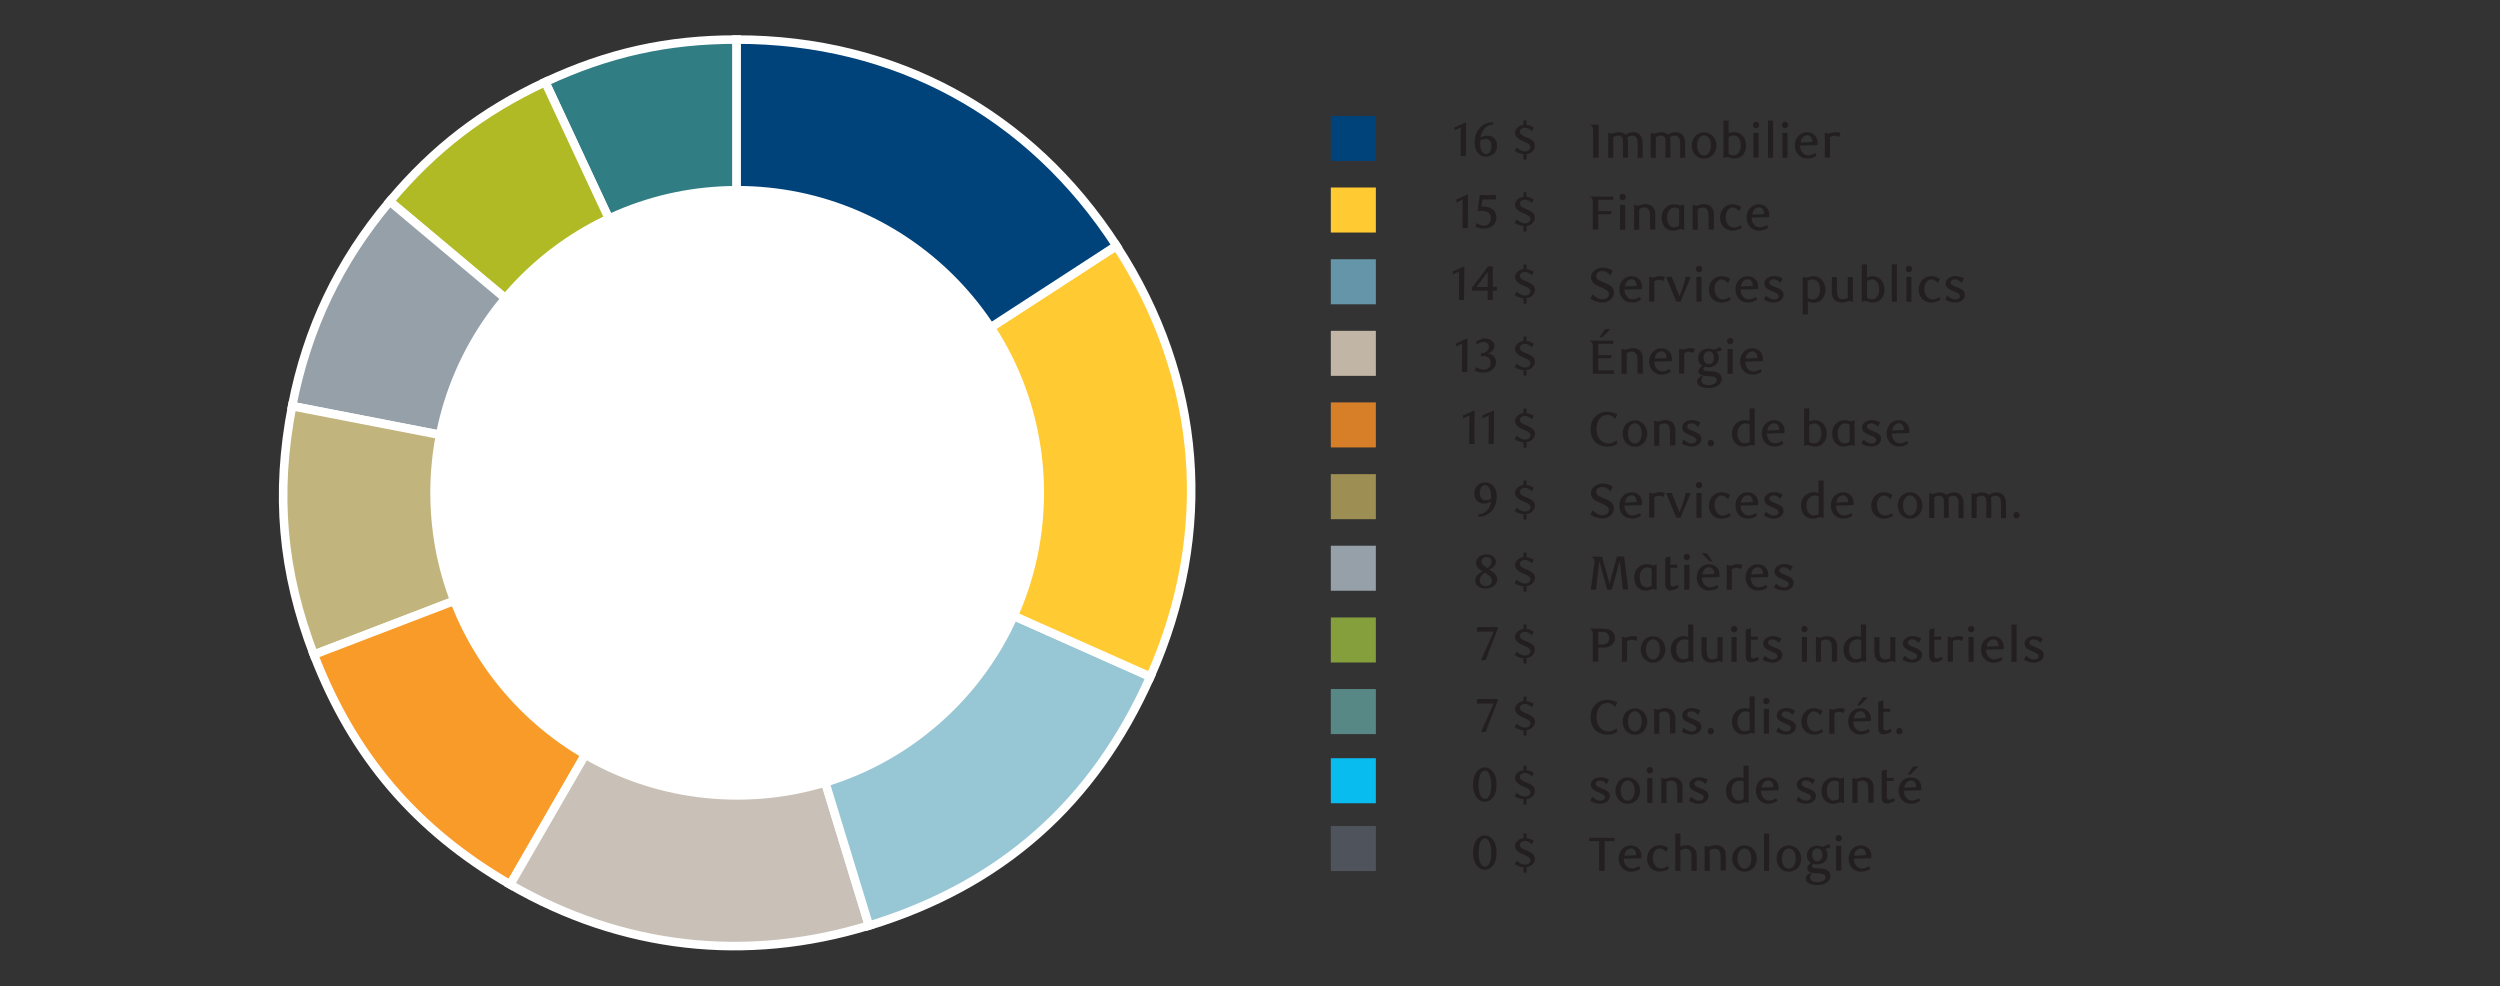 <?xml version="1.0" encoding="utf-8"?>
<!-- Generator: Adobe Illustrator 26.3.1, SVG Export Plug-In . SVG Version: 6.00 Build 0)  -->
<svg version="1.1" id="Layer_1" xmlns="http://www.w3.org/2000/svg" xmlns:xlink="http://www.w3.org/1999/xlink" x="0px" y="0px"
	 viewBox="0 0 1460 576" style="enable-background:new 0 0 1460 576;" xml:space="preserve">
<rect x="0" y="0" width="1460" height="576" fill="#333333" stroke="none"/>
<style type="text/css">
	.st0{fill-rule:evenodd;clip-rule:evenodd;fill:#307D84;stroke:#FFFFFF;stroke-width:5;stroke-miterlimit:10;}
	.st1{fill-rule:evenodd;clip-rule:evenodd;fill:#B0BA25;stroke:#FFFFFF;stroke-width:5;stroke-miterlimit:10;}
	.st2{fill-rule:evenodd;clip-rule:evenodd;fill:#95A0A9;stroke:#FFFFFF;stroke-width:5;stroke-miterlimit:10;}
	.st3{fill-rule:evenodd;clip-rule:evenodd;fill:#C2B47D;stroke:#FFFFFF;stroke-width:5;stroke-miterlimit:10;}
	.st4{fill-rule:evenodd;clip-rule:evenodd;fill:#F99B28;stroke:#FFFFFF;stroke-width:5;stroke-miterlimit:10;}
	.st5{fill-rule:evenodd;clip-rule:evenodd;fill:#C9C1B8;stroke:#FFFFFF;stroke-width:5;stroke-miterlimit:10;}
	.st6{fill-rule:evenodd;clip-rule:evenodd;fill:#97C6D5;stroke:#FFFFFF;stroke-width:5;stroke-miterlimit:10;}
	.st7{fill-rule:evenodd;clip-rule:evenodd;fill:#FFCA32;stroke:#FFFFFF;stroke-width:5;stroke-miterlimit:10;}
	.st8{fill-rule:evenodd;clip-rule:evenodd;fill:#00427A;stroke:#FFFFFF;stroke-width:5;stroke-miterlimit:10;}
	.st9{fill-rule:evenodd;clip-rule:evenodd;fill:#307D84;stroke:#FFFFFF;stroke-width:0.75;stroke-miterlimit:10;}
	.st10{fill-rule:evenodd;clip-rule:evenodd;fill:#B0BA25;stroke:#FFFFFF;stroke-width:0.75;stroke-miterlimit:10;}
	.st11{fill-rule:evenodd;clip-rule:evenodd;fill:#95A0A9;stroke:#FFFFFF;stroke-width:0.75;stroke-miterlimit:10;}
	.st12{fill-rule:evenodd;clip-rule:evenodd;fill:#C2B47D;stroke:#FFFFFF;stroke-width:0.75;stroke-miterlimit:10;}
	.st13{fill-rule:evenodd;clip-rule:evenodd;fill:#F99B28;stroke:#FFFFFF;stroke-width:0.75;stroke-miterlimit:10;}
	.st14{fill-rule:evenodd;clip-rule:evenodd;fill:#C9C1B8;stroke:#FFFFFF;stroke-width:0.75;stroke-miterlimit:10;}
	.st15{fill-rule:evenodd;clip-rule:evenodd;fill:#97C6D5;stroke:#FFFFFF;stroke-width:0.75;stroke-miterlimit:10;}
	.st16{fill-rule:evenodd;clip-rule:evenodd;fill:#FFCA32;stroke:#FFFFFF;stroke-width:0.75;stroke-miterlimit:10;}
	.st17{fill-rule:evenodd;clip-rule:evenodd;fill:#00427A;stroke:#FFFFFF;stroke-width:0.75;stroke-miterlimit:10;}
	.st18{fill:#D77E28;}
	.st19{fill:#9D8E53;}
	.st20{fill:#849F3C;}
	.st21{fill:#95A0A9;}
	.st22{fill:#588886;}
	.st23{fill:#C1B5A5;}
	.st24{fill:#00427A;}
	.st25{fill:#FFCA32;}
	.st26{fill:#6595A9;}
	.st27{fill:#231F20;}
	.st28{fill:#09BCEF;}
	.st29{fill:#4F545C;}
	.st30{fill:#FFFFFF;stroke:#FFFFFF;stroke-width:5;stroke-miterlimit:10;}
</style>
<g>
	<g>
		<g>
			<path class="st0" d="M430.2,287.6L318.4,47.9c36.7-17.1,71.3-24.8,111.8-24.8V287.6z"/>
		</g>
	</g>
	<g>
		<g>
			<path class="st1" d="M430.2,287.6l-202.6-170c26-31,54.2-52.6,90.8-69.7L430.2,287.6z"/>
		</g>
	</g>
	<g>
		<g>
			<path class="st2" d="M430.2,287.6l-259.6-50.5c8.8-45.3,27.3-84.2,57-119.5L430.2,287.6z"/>
		</g>
	</g>
	<g>
		<g>
			<path class="st3" d="M430.2,287.6l-246.9,94.8c-18.6-48.5-22.6-94.2-12.7-145.2L430.2,287.6z"/>
		</g>
	</g>
	<g>
		<g>
			<path class="st4" d="M430.2,287.6l-132.2,229c-55-31.8-91.9-74.9-114.7-134.3L430.2,287.6z"/>
		</g>
	</g>
	<g>
		<g>
			<path class="st5" d="M430.2,287.6l77.3,252.9c-71.8,22-144.5,13.7-209.6-23.9L430.2,287.6z"/>
		</g>
	</g>
	<g>
		<g>
			<path class="st6" d="M430.2,287.6l241.6,107.6c-32.9,73.9-86.9,121.7-164.3,145.4L430.2,287.6z"/>
		</g>
	</g>
	<g>
		<g>
			<path class="st7" d="M430.2,287.6l221.8-144c50.4,77.5,57.4,167.2,19.8,251.6L430.2,287.6z"/>
		</g>
	</g>
	<g>
		<g>
			<path class="st8" d="M430.2,287.6V23.1c92.5,0,171.5,42.9,221.8,120.4L430.2,287.6z"/>
		</g>
	</g>
</g>
<g>
	<rect x="777.2" y="235" class="st18" width="26.3" height="26.3"/>
	<rect x="777.2" y="276.9" class="st19" width="26.3" height="26.3"/>
	<rect x="777.2" y="360.6" class="st20" width="26.3" height="26.3"/>
	<rect x="777.2" y="318.7" class="st21" width="26.3" height="26.3"/>
	<rect x="777.2" y="402.4" class="st22" width="26.3" height="26.3"/>
	<rect x="777.2" y="193.2" class="st23" width="26.3" height="26.3"/>
	<rect x="777.2" y="67.7" class="st24" width="26.3" height="26.3"/>
	<rect x="777.2" y="109.5" class="st25" width="26.3" height="26.3"/>
	<rect x="777.2" y="151.4" class="st26" width="26.3" height="26.3"/>
	<g>
		<g>
			<path class="st27" d="M856.1,91.1H853l0.1-16.7l-3.7,1.8v-1.8l6.8-3L856.1,91.1z"/>
			<path class="st27" d="M865.9,76.6c-0.6,1-1.1,2.5-1.2,3.7c1.4-0.8,2.8-1.1,4.1-1.1c2.9,0,5.5,2,5.5,5.9c0,4-3,6.4-6.5,6.4
				c-3.8,0-6.6-2.9-6.6-8.3c0-6.8,4.3-11.8,10.6-11.8l0.4,1.3C868.5,72.9,866.8,74.8,865.9,76.6z M864.4,83.6c0,1.5,0.2,2.9,0.6,3.9
				c0.6,1.6,1.6,2.5,2.8,2.5c1.8,0,3.2-2,3.2-4.4c0-3.1-1.4-4.5-3.4-4.5c-1,0-1.9,0.3-3.1,0.9C864.5,82.5,864.4,83,864.4,83.6z"/>
			<path class="st27" d="M891.5,90v3.2h-1.8V90c-1.8-0.1-3.8-0.9-5.1-1.8l1.1-2.1c1,1,3.1,2.3,4.9,2.3c2,0,3.2-1.1,3.2-2.5
				c0-1.4-1.5-2.3-4-3.3c-2.4-1-5-2.4-5-5c0-2.6,2.4-4.4,4.9-4.6v-2.7h1.8V73c1.6,0.1,3.1,0.8,4.2,1.5l-1.1,2.1c-0.8-0.9-2.4-2-4-2
				c-1.5,0-3,0.8-3,2.3c0,1.7,1.9,2.5,4,3.3c2.3,1,4.8,2.1,4.8,4.8C896.4,87.9,894,89.7,891.5,90z"/>
		</g>
	</g>
	<g>
		<g>
			<path class="st27" d="M857.2,133.2h-3.1l0.1-16.7l-3.7,1.8v-1.8l6.8-3L857.2,133.2z"/>
			<path class="st27" d="M866.7,133.5c-1.1,0-3.1-0.1-5.2-1.2l1-2c1.3,1,2.9,1.5,4.3,1.5c1.9,0,3.9-1.5,3.9-4.2
				c0-3.4-2.5-4.5-5.3-4.5c-0.8,0-1.7,0.1-2.5,0.3l1.3-9.5h9.4v2.6h-7.9l-0.6,4.2c0.3,0,0.7-0.1,1-0.1c5.8,0,7.8,3.3,7.8,6.6
				C873.9,131.3,870.3,133.5,866.7,133.5z"/>
			<path class="st27" d="M891.5,132v3.2h-1.8V132c-1.8-0.1-3.8-0.9-5.1-1.8l1.1-2.1c1,1,3.1,2.3,4.9,2.3c2,0,3.2-1.1,3.2-2.5
				c0-1.4-1.5-2.3-4-3.3c-2.4-1-5-2.4-5-5c0-2.6,2.4-4.4,4.9-4.6v-2.7h1.8v2.7c1.6,0.1,3.1,0.8,4.2,1.5l-1.1,2.1c-0.8-0.9-2.4-2-4-2
				c-1.5,0-3,0.8-3,2.3c0,1.7,1.9,2.5,4,3.3c2.3,1,4.8,2.1,4.8,4.8C896.4,129.9,894,131.7,891.5,132z"/>
		</g>
	</g>
	<g>
		<g>
			<path class="st27" d="M855,175.2H852l0.1-16.7l-3.7,1.8v-1.8l6.8-3L855,175.2z"/>
			<path class="st27" d="M871.8,169.8v5.4h-3l0-5.4h-9.2v-1.7l9.5-12.6h2.7l0,12h2.4v2.2H871.8z M862.2,167.6h6.6v-8.8L862.2,167.6z
				"/>
			<path class="st27" d="M891.5,174.1v3.2h-1.8v-3.1c-1.8-0.1-3.8-0.9-5.1-1.8l1.1-2.1c1,1,3.1,2.3,4.9,2.3c2,0,3.2-1.1,3.2-2.5
				c0-1.4-1.5-2.3-4-3.3c-2.4-1-5-2.4-5-5c0-2.6,2.4-4.4,4.9-4.6v-2.7h1.8v2.7c1.6,0.1,3.1,0.8,4.2,1.5l-1.1,2.1c-0.8-0.9-2.4-2-4-2
				c-1.5,0-3,0.8-3,2.3c0,1.7,1.9,2.5,4,3.3c2.3,1,4.8,2.1,4.8,4.8C896.4,172,894,173.8,891.5,174.1z"/>
		</g>
	</g>
	<g>
		<g>
			<path class="st27" d="M856.9,217.3h-3.1l0.1-16.7l-3.7,1.8v-1.8l6.8-3L856.9,217.3z"/>
			<path class="st27" d="M873.7,211.5c0,3.1-3.1,6.1-7.3,6.1c-2,0-3.7-0.4-5.2-1.2l1-2c1.3,0.9,2.9,1.5,4.4,1.5
				c2.1,0,3.9-1.7,3.9-3.9c0-2.6-1.7-4-4-4h-1.7v-1.7c2.6,0,4.7-1.5,4.7-3.9c0-1.6-1.4-2.7-2.9-2.7c-1.3,0-2.5,0.4-4,1.4l-0.8-1.3
				c1.5-1.1,3.3-2.1,5.6-2.1c3.7,0,5.3,2.3,5.3,4.4c0,2.2-1.7,3.6-3.7,4.3C871.5,206.6,873.7,208.6,873.7,211.5z"/>
			<path class="st27" d="M891.5,216.1v3.2h-1.8v-3.1c-1.8-0.1-3.8-0.9-5.1-1.8l1.1-2.1c1,1,3.1,2.3,4.9,2.3c2,0,3.2-1.1,3.2-2.5
				c0-1.4-1.5-2.3-4-3.3c-2.4-1-5-2.4-5-5c0-2.6,2.4-4.4,4.9-4.6v-2.7h1.8v2.7c1.6,0.1,3.1,0.8,4.2,1.5l-1.1,2.1c-0.8-0.9-2.4-2-4-2
				c-1.5,0-3,0.8-3,2.3c0,1.7,1.9,2.5,4,3.3c2.3,1,4.8,2.1,4.8,4.8C896.4,214,894,215.8,891.5,216.1z"/>
		</g>
	</g>
	<g>
		<g>
			<path class="st27" d="M861.1,259.3h-3.1l0.1-16.7l-3.7,1.8v-1.8l6.8-3L861.1,259.3z"/>
			<path class="st27" d="M872.4,259.3h-3.1l0.1-16.7l-3.7,1.8v-1.8l6.8-3L872.4,259.3z"/>
			<path class="st27" d="M891.5,258.2v3.2h-1.8v-3.1c-1.8-0.1-3.8-0.9-5.1-1.8l1.1-2.1c1,1,3.1,2.3,4.9,2.3c2,0,3.2-1.1,3.2-2.5
				c0-1.4-1.5-2.3-4-3.3c-2.4-1-5-2.4-5-5c0-2.6,2.4-4.4,4.9-4.6v-2.7h1.8v2.7c1.6,0.1,3.1,0.8,4.2,1.5l-1.1,2.1c-0.8-0.9-2.4-2-4-2
				c-1.5,0-3,0.8-3,2.3c0,1.7,1.9,2.5,4,3.3c2.3,1,4.8,2.1,4.8,4.8C896.4,256.1,894,257.8,891.5,258.2z"/>
		</g>
	</g>
	<g>
		<g>
			<path class="st27" d="M869.6,296.6c0.6-1,1-2.5,1.1-3.7c-1.3,0.8-2.8,1.2-4.1,1.2c-3,0-5.6-2-5.6-5.9c0-4,3-6.5,6.4-6.5
				c3.6,0,6.7,2.8,6.7,8.2c0,6.8-4.3,11.9-10.6,11.9l-0.3-1.3C866.7,300.2,868.6,298.3,869.6,296.6z M870.8,290.1
				c0-1.8-0.3-3.3-0.7-4.4c-0.6-1.5-1.6-2.4-2.8-2.4c-1.8,0-3.1,1.9-3.1,4.4c0,3.1,1.5,4.5,3.5,4.5c1,0,2-0.4,3.1-1
				C870.8,290.8,870.8,290.5,870.8,290.1z"/>
			<path class="st27" d="M891.5,300.2v3.2h-1.8v-3.1c-1.8-0.1-3.8-0.9-5.1-1.8l1.1-2.1c1,1,3.1,2.3,4.9,2.3c2,0,3.2-1.1,3.2-2.5
				c0-1.4-1.5-2.3-4-3.3c-2.4-1-5-2.4-5-5c0-2.6,2.4-4.4,4.9-4.6v-2.7h1.8v2.7c1.6,0.1,3.1,0.8,4.2,1.5l-1.1,2.1c-0.8-0.9-2.4-2-4-2
				c-1.5,0-3,0.8-3,2.3c0,1.7,1.9,2.5,4,3.3c2.3,1,4.8,2.1,4.8,4.8C896.4,298.1,894,299.9,891.5,300.2z"/>
		</g>
	</g>
	<g>
		<g>
			<path class="st27" d="M874.4,338.4c0,2.9-2.9,5.3-6.9,5.3c-3.6,0-6-2.1-6-4.6c0-2.8,2.6-4.4,4.2-5.5c-1.6-1-3.7-2.1-3.7-5
				c0-1.4,0.8-2.7,2-3.6c1.1-0.8,2.5-1.2,4.1-1.2c3.2,0,5.5,1.8,5.5,4.3c0,2.6-2.5,3.9-3.9,4.6C872.3,334.2,874.4,335.6,874.4,338.4
				z M864.2,338.9c0,1.8,1.2,3.4,3.5,3.4c2.3,0,3.6-1.6,3.6-3.2c0-0.8-0.3-1.5-1-2.3c-0.8-0.9-2.1-1.6-3.2-2.3
				C865.6,335.5,864.2,337,864.2,338.9z M871.1,328.1c0-0.7-0.2-1.3-0.6-1.8c-0.5-0.6-1.3-1-2.3-1c-0.8,0-1.5,0.3-2.1,0.7
				c-0.6,0.5-0.9,1.2-0.9,2c0,1.4,1.1,2.2,3.4,3.8C869.8,331.1,871.1,329.8,871.1,328.1z"/>
			<path class="st27" d="M891.5,342.3v3.2h-1.8v-3.1c-1.8-0.1-3.8-0.9-5.1-1.8l1.1-2.1c1,1,3.1,2.3,4.9,2.3c2,0,3.2-1.1,3.2-2.5
				c0-1.4-1.5-2.3-4-3.3c-2.4-1-5-2.4-5-5c0-2.6,2.4-4.4,4.9-4.6v-2.7h1.8v2.7c1.6,0.1,3.1,0.8,4.2,1.5l-1.1,2.1c-0.8-0.9-2.4-2-4-2
				c-1.5,0-3,0.8-3,2.3c0,1.7,1.9,2.5,4,3.3c2.3,1,4.8,2.1,4.8,4.8C896.4,340.2,894,341.9,891.5,342.3z"/>
		</g>
	</g>
	<g>
		<g>
			<path class="st27" d="M867.6,385.5h-2.7l7.4-16.6h-9.8l0.2-2.7h12v0.9L867.6,385.5z"/>
			<path class="st27" d="M891.5,384.3v3.2h-1.8v-3.1c-1.8-0.1-3.8-0.9-5.1-1.8l1.1-2.1c1,1,3.1,2.3,4.9,2.3c2,0,3.2-1.1,3.2-2.5
				c0-1.4-1.5-2.3-4-3.3c-2.4-1-5-2.4-5-5c0-2.6,2.4-4.4,4.9-4.6v-2.7h1.8v2.7c1.6,0.1,3.1,0.8,4.2,1.5l-1.1,2.1c-0.8-0.9-2.4-2-4-2
				c-1.5,0-3,0.8-3,2.3c0,1.7,1.9,2.5,4,3.3c2.3,1,4.8,2.1,4.8,4.8C896.4,382.2,894,384,891.5,384.3z"/>
		</g>
	</g>
	<g>
		<g>
			<path class="st27" d="M867.6,427.5h-2.7l7.4-16.6h-9.8l0.2-2.7h12v0.9L867.6,427.5z"/>
			<path class="st27" d="M891.5,426.4v3.2h-1.8v-3.1c-1.8-0.1-3.8-0.9-5.1-1.8l1.1-2.1c1,1,3.1,2.3,4.9,2.3c2,0,3.2-1.1,3.2-2.5
				c0-1.4-1.5-2.3-4-3.3c-2.4-1-5-2.4-5-5c0-2.6,2.4-4.4,4.9-4.6v-2.7h1.8v2.7c1.6,0.1,3.1,0.8,4.2,1.5l-1.1,2.1c-0.8-0.9-2.4-2-4-2
				c-1.5,0-3,0.8-3,2.3c0,1.7,1.9,2.5,4,3.3c2.3,1,4.8,2.1,4.8,4.8C896.4,424.3,894,426,891.5,426.4z"/>
		</g>
	</g>
	<g>
		<g>
			<path class="st27" d="M933.6,92.1h-3.2V76.7c0-1.3,0-2.3-0.5-2.9c-0.3-0.4-0.8-0.7-1.3-0.7v-0.3h5V92.1z"/>
			<path class="st27" d="M956.4,92.1v-8.3c0-1.4-0.2-2.4-0.5-3.1c-0.5-1-1.6-1.5-2.6-1.5c-1,0-2,0.4-2.9,1c0.3,0.8,0.3,1.8,0.3,3.2
				v8.7h-2.9v-9.4c0-0.8,0-1.5-0.3-2.1c-0.4-0.9-1.3-1.4-2.4-1.4c-1.2,0-2.2,0.5-2.9,1v12h-3V77.6h0.4c0.7,0.3,1.1,0.4,1.5,0.4
				c1.2,0,2.3-0.8,4.4-0.8c2,0,3.2,0.8,3.8,1.4c1.5-0.9,3-1.4,4.5-1.4c1.8,0,3.6,0.7,4.6,2.5c0.6,1,0.9,2.4,0.9,4v8.5H956.4z"/>
			<path class="st27" d="M981.2,92.1v-8.3c0-1.4-0.2-2.4-0.5-3.1c-0.5-1-1.6-1.5-2.6-1.5c-1,0-2,0.4-2.9,1c0.3,0.8,0.3,1.8,0.3,3.2
				v8.7h-2.9v-9.4c0-0.8,0-1.5-0.3-2.1c-0.4-0.9-1.3-1.4-2.4-1.4c-1.2,0-2.2,0.5-2.9,1v12h-3V77.6h0.4c0.7,0.3,1.1,0.4,1.5,0.4
				c1.2,0,2.3-0.8,4.4-0.8c2,0,3.2,0.8,3.8,1.4c1.5-0.9,3-1.4,4.5-1.4c1.8,0,3.6,0.7,4.6,2.5c0.6,1,0.9,2.4,0.9,4v8.5H981.2z"/>
			<path class="st27" d="M995.2,92.7c-4,0-7.2-3.2-7.2-7.7c0-4.5,3.2-7.7,7.2-7.7c3.9,0,7.2,3.2,7.2,7.7
				C1002.3,89.5,999.1,92.7,995.2,92.7z M995.2,79c-2.3,0-4.1,2.4-4.1,5.9c0,3.4,1.7,5.9,4.1,5.9c2.3,0,4-2.5,4-5.9
				C999.2,81.5,997.5,79,995.2,79z"/>
			<path class="st27" d="M1009.4,78c1-0.5,2.2-0.8,3.4-0.8c2.2,0,4,0.9,5.2,2.4c1.1,1.5,1.7,3.4,1.7,5.3c0,1.9-0.4,3.4-1.2,4.7
				c-1.1,1.8-3.1,3-5.6,3c-1.3,0-2.2-0.3-3-0.6c-0.5-0.2-1-0.3-1.4-0.3c-0.5,0-0.9,0.1-1.4,0.4h-0.6V70.4h3V78z M1012.2,90.7
				c1.3,0,2.4-0.5,3.1-1.4c0.9-1.1,1.3-2.6,1.3-4.2c0-3.8-1.6-6-4.1-6c-1,0-2.1,0.4-3,0.8v9.9C1009.9,90.2,1011,90.7,1012.2,90.7z"
				/>
			<path class="st27" d="M1025.5,74.9c-1,0-1.8-0.8-1.8-1.9s0.8-1.9,1.8-1.9s1.9,0.8,1.9,1.9C1027.4,74.1,1026.5,74.9,1025.5,74.9z
				 M1024,92.1V77.6h3v14.5H1024z"/>
			<path class="st27" d="M1032.5,92.1V70.4h3v21.8H1032.5z"/>
			<path class="st27" d="M1042.4,74.9c-1,0-1.8-0.8-1.8-1.9s0.8-1.9,1.8-1.9s1.9,0.8,1.9,1.9C1044.3,74.1,1043.4,74.9,1042.4,74.9z
				 M1040.9,92.1V77.6h3v14.5H1040.9z"/>
			<path class="st27" d="M1055.4,92.6c-4.2,0-7.2-3.3-7.2-7.7c0-4.4,3.1-7.7,7.1-7.7c3.3,0,6.2,2.1,6.2,6.3c0,0.3,0,0.8-0.1,1.2
				l-10.2,0.3c0.1,3.4,2.1,5.7,4.8,5.7c1.3,0,2.7-0.5,4.1-1.4l0.8,1.5C1059.1,92.2,1057.3,92.6,1055.4,92.6z M1058.4,82.6
				c0-2.4-1.4-3.6-2.9-3.6c-2,0-3.7,1.6-3.9,4.2l6.9-0.3V82.6z"/>
			<path class="st27" d="M1074,80c-1-0.4-1.8-0.7-2.6-0.7c-0.9,0-1.7,0.3-2.7,0.8v12h-3V77.6h0.6c0.6,0.3,1,0.4,1.5,0.4
				c0.5,0,1-0.1,1.5-0.3c0.9-0.3,1.8-0.5,2.9-0.5c0.8,0,1.7,0.1,2.7,0.5L1074,80z"/>
		</g>
	</g>
	<g>
		<g>
			<path class="st27" d="M942.2,116.7h-8.8v6.6h7.6v1.8h-7.6v9h-3.2v-15.4c0-1.3,0-2.3-0.5-2.9c-0.3-0.4-0.8-0.7-1.3-0.7v-0.3h13.8
				V116.7z"/>
			<path class="st27" d="M947.6,117c-1,0-1.8-0.8-1.8-1.9s0.8-1.9,1.8-1.9s1.9,0.8,1.9,1.9C949.4,116.1,948.6,117,947.6,117z
				 M946.1,134.2v-14.5h3v14.5H946.1z"/>
			<path class="st27" d="M963.6,134.2v-8.1c0-1.5-0.2-2.6-0.6-3.4c-0.6-1-1.6-1.5-2.7-1.5c-1.2,0-2.2,0.4-3,0.9v12.1h-3v-14.5h0.6
				c0.7,0.3,1,0.4,1.5,0.4c0.5,0,1-0.1,1.5-0.3c0.8-0.2,1.6-0.6,2.9-0.6c2.2,0,3.9,0.8,4.9,2.3c0.8,1.1,1,2.5,1,4.1v8.5H963.6z"/>
			<path class="st27" d="M982.9,134.2c-0.5-0.3-0.9-0.4-1.4-0.4c-0.4,0-0.9,0.2-1.4,0.3c-0.8,0.3-1.7,0.6-2.9,0.6
				c-2.5,0-4.4-1.1-5.5-2.8c-0.9-1.3-1.3-3-1.3-4.8c0-3,1.2-5.1,3-6.4c1.2-1,2.8-1.4,4.3-1.4c1.5,0,2.8,0.4,3.5,0.7l2.3-0.5v14.8
				H982.9z M980.5,121.9c-0.7-0.4-1.7-0.7-2.5-0.7c-2.3,0-4.4,1.8-4.4,5.8c0,2.3,0.6,4,1.8,5c0.6,0.5,1.4,0.8,2.3,0.8
				c1.2,0,2.4-0.6,2.9-1.1V121.9z"/>
			<path class="st27" d="M997.8,134.2v-8.1c0-1.5-0.2-2.6-0.6-3.4c-0.6-1-1.6-1.5-2.7-1.5c-1.2,0-2.2,0.4-3,0.9v12.1h-3v-14.5h0.6
				c0.7,0.3,1,0.4,1.5,0.4c0.5,0,1-0.1,1.5-0.3c0.8-0.2,1.6-0.6,2.9-0.6c2.2,0,3.9,0.8,4.9,2.3c0.8,1.1,1,2.5,1,4.1v8.5H997.8z"/>
			<path class="st27" d="M1011.8,134.7c-4.1,0-7.3-3-7.3-7.5c0-4.6,3.1-7.9,7.3-7.9c2.3,0,3.9,0.9,5.1,1.5l-1.2,2.5
				c-1.2-1.3-2.4-2.1-3.9-2.1c-1.9,0-4,2-4,5.4c0,4,2.3,6.3,4.8,6.3c0.9,0,2.4-0.3,3.9-1.4l0.8,1.5
				C1016.2,133.6,1014.6,134.7,1011.8,134.7z"/>
			<path class="st27" d="M1027.2,134.7c-4.2,0-7.2-3.3-7.2-7.7c0-4.4,3.1-7.7,7.1-7.7c3.3,0,6.2,2.1,6.2,6.3c0,0.3,0,0.8-0.1,1.2
				l-10.2,0.3c0.1,3.4,2.1,5.7,4.8,5.7c1.3,0,2.7-0.5,4.1-1.4l0.8,1.5C1030.9,134.2,1029.1,134.7,1027.2,134.7z M1030.2,124.7
				c0-2.4-1.4-3.6-2.9-3.6c-2,0-3.7,1.6-3.9,4.2l6.9-0.3V124.7z"/>
		</g>
	</g>
	<g>
		<g>
			<path class="st27" d="M940.5,160.9c-1.1-1.4-2.9-2.6-4.8-2.6c-2,0-3.5,1.2-3.5,2.9c0,2,2.3,2.9,4.6,3.8c2.7,1.1,5.8,2.5,5.8,5.7
				c0,3.7-3.4,6-6.9,6c-2.4,0-5.2-1-6.9-2.2l1.3-2.6c1.4,1.4,3.6,2.9,5.7,2.9c2.2,0,3.8-1.3,3.8-3c0-2.1-2.4-3.1-4.8-4.1
				c-2.7-1.1-5.7-2.6-5.7-5.7c0-3.5,3.4-5.7,6.9-5.7c2.3,0,4.4,0.9,5.9,1.8L940.5,160.9z"/>
			<path class="st27" d="M952.9,176.7c-4.2,0-7.2-3.3-7.2-7.7c0-4.4,3.1-7.7,7.1-7.7c3.3,0,6.2,2.1,6.2,6.3c0,0.3,0,0.8-0.1,1.2
				l-10.2,0.3c0.1,3.4,2.1,5.7,4.8,5.7c1.3,0,2.7-0.5,4.1-1.4l0.8,1.5C956.6,176.3,954.7,176.7,952.9,176.7z M955.8,166.7
				c0-2.4-1.4-3.6-2.9-3.6c-2,0-3.7,1.6-3.9,4.2l6.9-0.3V166.7z"/>
			<path class="st27" d="M971.4,164.1c-1-0.4-1.8-0.7-2.6-0.7c-0.9,0-1.7,0.3-2.7,0.8v12h-3v-14.5h0.6c0.6,0.3,1,0.4,1.5,0.4
				c0.5,0,1-0.1,1.5-0.3c0.9-0.3,1.8-0.5,2.9-0.5c0.8,0,1.7,0.1,2.7,0.5L971.4,164.1z"/>
			<path class="st27" d="M981.4,176.2h-2.4l-6-14.5h3.3l4.5,11.2c0.5-1.1,2.1-5.3,2.3-6.1c0.8-2.6,1.1-3.9,1.3-5.1h3L981.4,176.2z"
				/>
			<path class="st27" d="M992.2,159c-1,0-1.8-0.8-1.8-1.9s0.8-1.9,1.8-1.9s1.9,0.8,1.9,1.9C994.1,158.2,993.2,159,992.2,159z
				 M990.7,176.2v-14.5h3v14.5H990.7z"/>
			<path class="st27" d="M1005.3,176.7c-4.1,0-7.3-3-7.3-7.5c0-4.6,3.1-7.9,7.3-7.9c2.3,0,3.9,0.9,5.1,1.5l-1.2,2.5
				c-1.2-1.3-2.4-2.1-3.9-2.1c-1.9,0-4,2-4,5.4c0,4,2.3,6.3,4.8,6.3c0.9,0,2.4-0.3,3.9-1.4l0.8,1.5
				C1009.7,175.6,1008.1,176.7,1005.3,176.7z"/>
			<path class="st27" d="M1020.7,176.7c-4.2,0-7.2-3.3-7.2-7.7c0-4.4,3.1-7.7,7.1-7.7c3.3,0,6.2,2.1,6.2,6.3c0,0.3,0,0.8-0.1,1.2
				l-10.2,0.3c0.1,3.4,2.1,5.7,4.8,5.7c1.3,0,2.7-0.5,4.1-1.4l0.8,1.5C1024.4,176.3,1022.5,176.7,1020.7,176.7z M1023.6,166.7
				c0-2.4-1.4-3.6-2.9-3.6c-2,0-3.7,1.6-3.9,4.2l6.9-0.3V166.7z"/>
			<path class="st27" d="M1039.7,165.2c-1-1.1-2.4-2.1-3.9-2.1c-1.5,0-2.5,0.8-2.5,1.9c0,1.4,1.7,1.9,3.4,2.6
				c2.3,0.9,4.9,1.9,4.9,4.5c0,2.9-2.8,4.6-5.7,4.6c-2,0-4.3-0.8-5.8-1.7l1.2-2.4c1.1,1.1,3,2.3,4.6,2.3s2.8-0.8,2.8-2
				c0-1.4-1.8-2-3.6-2.8c-2.2-0.9-4.7-2-4.7-4.5c0-2.7,2.8-4.4,5.7-4.4c2.1,0,3.8,0.8,5,1.4L1039.7,165.2z"/>
			<path class="st27" d="M1053.3,161.7c0.6,0.3,1.1,0.4,1.6,0.4c0.4,0,0.9-0.1,1.4-0.3c0.7-0.3,1.6-0.5,2.9-0.5c2.1,0,3.8,0.9,5,2.4
				c1.2,1.5,1.9,3.4,1.9,5.4c0,3.9-2.3,7.7-6.8,7.7c-1.3,0-2.4-0.3-3.5-0.8v7.7h-3v-22H1053.3z M1058.8,174.9c2.5,0,4.1-2.2,4.1-6
				c0-3.1-1.5-5.7-4.4-5.7c-1.3,0-2.3,0.5-2.8,0.9v9.9C1056.6,174.5,1057.6,174.9,1058.8,174.9z"/>
			<path class="st27" d="M1081.6,176.2c-0.7-0.3-1-0.4-1.5-0.4c-0.5,0-0.9,0.1-1.4,0.3c-0.8,0.2-1.6,0.6-3,0.6
				c-2.2,0-3.9-0.8-4.9-2.3c-0.7-1.1-1-2.5-1-4.1v-8.5h3v8.1c0,1.5,0.2,2.6,0.6,3.4c0.6,1,1.6,1.5,2.7,1.5c1.2,0,2.2-0.4,3-0.9
				v-12.1h3v14.5H1081.6z"/>
			<path class="st27" d="M1090.2,162.1c1-0.5,2.2-0.8,3.4-0.8c2.2,0,4,0.9,5.2,2.4c1.1,1.5,1.7,3.4,1.7,5.3c0,1.9-0.4,3.4-1.2,4.7
				c-1.1,1.8-3.1,3-5.6,3c-1.3,0-2.2-0.3-3-0.6c-0.5-0.2-1-0.3-1.4-0.3c-0.5,0-0.9,0.1-1.4,0.4h-0.6v-21.8h3V162.1z M1093,174.8
				c1.3,0,2.4-0.5,3.1-1.4c0.9-1.1,1.3-2.6,1.3-4.2c0-3.8-1.6-6-4.1-6c-1,0-2.1,0.4-3,0.8v9.9C1090.7,174.3,1091.8,174.8,1093,174.8
				z"/>
			<path class="st27" d="M1104.8,176.2v-21.8h3v21.8H1104.8z"/>
			<path class="st27" d="M1114.8,159c-1,0-1.8-0.8-1.8-1.9s0.8-1.9,1.8-1.9s1.9,0.8,1.9,1.9C1116.6,158.2,1115.8,159,1114.8,159z
				 M1113.3,176.2v-14.5h3v14.5H1113.3z"/>
			<path class="st27" d="M1127.8,176.7c-4.1,0-7.3-3-7.3-7.5c0-4.6,3.1-7.9,7.3-7.9c2.3,0,3.9,0.9,5.1,1.5l-1.2,2.5
				c-1.2-1.3-2.4-2.1-3.9-2.1c-1.9,0-4,2-4,5.4c0,4,2.3,6.3,4.8,6.3c0.9,0,2.4-0.3,3.9-1.4l0.8,1.5
				C1132.2,175.6,1130.6,176.7,1127.8,176.7z"/>
			<path class="st27" d="M1145.6,165.2c-1-1.1-2.4-2.1-3.9-2.1c-1.5,0-2.5,0.8-2.5,1.9c0,1.4,1.7,1.9,3.4,2.6
				c2.3,0.9,4.9,1.9,4.9,4.5c0,2.9-2.8,4.6-5.7,4.6c-2,0-4.3-0.8-5.8-1.7l1.2-2.4c1.1,1.1,3,2.3,4.6,2.3s2.8-0.8,2.8-2
				c0-1.4-1.8-2-3.6-2.8c-2.2-0.9-4.7-2-4.7-4.5c0-2.7,2.8-4.4,5.7-4.4c2.1,0,3.8,0.8,5,1.4L1145.6,165.2z"/>
		</g>
	</g>
	<g>
		<g>
			<path class="st27" d="M942.5,218.3h-12.3v-15.4c0-1.3,0-2.3-0.5-2.9c-0.3-0.4-0.8-0.7-1.3-0.7V199h13.8v1.8h-8.8v6.6h7.6v1.8
				h-7.6v7.1h9.1V218.3z M935.7,197h-1.6l3.3-4.8h3.1L935.7,197z"/>
			<path class="st27" d="M956.3,218.3v-8.1c0-1.5-0.2-2.6-0.6-3.4c-0.6-1-1.6-1.5-2.7-1.5c-1.2,0-2.2,0.4-3,0.9v12.1h-3v-14.5h0.6
				c0.7,0.3,1,0.4,1.5,0.4c0.5,0,1-0.1,1.5-0.3c0.8-0.2,1.6-0.6,2.9-0.6c2.2,0,3.9,0.8,4.9,2.3c0.8,1.1,1,2.5,1,4.1v8.5H956.3z"/>
			<path class="st27" d="M970.3,218.8c-4.2,0-7.2-3.3-7.2-7.7c0-4.4,3.1-7.7,7.1-7.7c3.3,0,6.2,2.1,6.2,6.3c0,0.3,0,0.8-0.1,1.2
				l-10.2,0.3c0.1,3.4,2.1,5.7,4.8,5.7c1.3,0,2.7-0.5,4.1-1.4l0.8,1.5C974,218.3,972.1,218.8,970.3,218.8z M973.2,208.8
				c0-2.4-1.4-3.6-2.9-3.6c-2,0-3.7,1.6-3.9,4.2l6.9-0.3V208.8z"/>
			<path class="st27" d="M988.9,206.1c-1-0.4-1.8-0.7-2.6-0.7c-0.9,0-1.7,0.3-2.7,0.8v12h-3v-14.5h0.6c0.6,0.3,1,0.4,1.5,0.4
				c0.5,0,1-0.1,1.5-0.3c0.9-0.3,1.8-0.5,2.9-0.5c0.8,0,1.7,0.1,2.7,0.5L988.9,206.1z"/>
			<path class="st27" d="M1005.6,204.4c-0.7,0.4-2.1,0.9-3.1,1c0.6,0.7,1.3,1.9,1.3,3.6c0,3.1-2.5,5.5-6,5.5c-0.8,0-1.7-0.2-2.1-0.3
				c-0.7,0.5-1,1-1,1.4c0,0.5,0.3,0.7,0.8,0.9c0.7,0.2,2.2,0.3,3.5,0.3c3.2,0.2,6.5,0.9,6.5,4.5c0,1.2-0.5,2.4-1.6,3.3
				c-1.5,1.4-3.6,2-5.8,2c-4.8,0-7.1-1.7-7.1-3.8c0-1.4,1.2-2.7,2.9-3.3h0.7c-0.7,1.1-1,1.9-1,2.7c0,1.6,1.5,2.7,4.4,2.7
				c2.1,0,4.6-1,4.6-2.9c0-1.9-2.2-2.2-4.5-2.3c-1.3-0.1-3.1-0.1-4.5-0.6c-1-0.4-1.7-1.2-1.7-2.2c0-1.1,0.6-2.2,2.2-3.2
				c-1.5-1-2.4-2.6-2.4-4.5c0-3.1,2.5-5.6,6-5.6c1.2,0,2.2,0.3,2.9,0.6c1.7-0.2,3.4-1.2,3.9-1.7L1005.6,204.4z M997.9,205.1
				c-1.8,0-3,1.7-3,3.8c0,2.1,1.1,3.8,3,3.8s3-1.7,3-3.8S999.8,205.1,997.9,205.1z"/>
			<path class="st27" d="M1010.4,201.1c-1,0-1.8-0.8-1.8-1.9s0.8-1.9,1.8-1.9s1.9,0.8,1.9,1.9
				C1012.2,200.2,1011.4,201.1,1010.4,201.1z M1008.9,218.3v-14.5h3v14.5H1008.9z"/>
			<path class="st27" d="M1023.4,218.8c-4.2,0-7.2-3.3-7.2-7.7c0-4.4,3.1-7.7,7.1-7.7c3.3,0,6.2,2.1,6.2,6.3c0,0.3,0,0.8-0.1,1.2
				l-10.2,0.3c0.1,3.4,2.1,5.7,4.8,5.7c1.3,0,2.7-0.5,4.1-1.4l0.8,1.5C1027.1,218.3,1025.3,218.8,1023.4,218.8z M1026.3,208.8
				c0-2.4-1.4-3.6-2.9-3.6c-2,0-3.7,1.6-3.9,4.2l6.9-0.3V208.8z"/>
		</g>
	</g>
	<g>
		<g>
			<path class="st27" d="M943.3,244.7c-0.8-1.1-2.7-2.4-4.6-2.4c-3.1,0-6.3,2.6-6.3,8.3c0,5.8,3.7,8.4,6.9,8.4
				c2.3,0,4.1-1.2,4.9-1.9v2.4c-0.7,0.4-2.5,1.3-5.6,1.3c-5.1,0-9.7-3.2-9.7-10.1c0-6.2,4.1-10.2,9.7-10.2c2.4,0,4.6,0.8,5.9,1.5
				L943.3,244.7z"/>
			<path class="st27" d="M954.8,260.9c-4,0-7.2-3.2-7.2-7.7c0-4.5,3.2-7.7,7.2-7.7c3.9,0,7.2,3.2,7.2,7.7
				C962,257.7,958.8,260.9,954.8,260.9z M954.8,247.2c-2.3,0-4.1,2.4-4.1,5.9c0,3.4,1.7,5.9,4.1,5.9c2.3,0,4-2.5,4-5.9
				C958.8,249.7,957.1,247.2,954.8,247.2z"/>
			<path class="st27" d="M975.3,260.3v-8.1c0-1.5-0.2-2.6-0.6-3.4c-0.6-1-1.6-1.5-2.7-1.5c-1.2,0-2.2,0.4-3,0.9v12.1h-3v-14.5h0.6
				c0.7,0.3,1,0.4,1.5,0.4c0.5,0,1-0.1,1.5-0.3c0.8-0.2,1.6-0.6,2.9-0.6c2.2,0,3.9,0.8,4.9,2.3c0.8,1.1,1,2.5,1,4.1v8.5H975.3z"/>
			<path class="st27" d="M991.7,249.3c-1-1.1-2.4-2.1-3.9-2.1c-1.5,0-2.5,0.8-2.5,1.9c0,1.4,1.7,1.9,3.4,2.6
				c2.3,0.9,4.9,1.9,4.9,4.5c0,2.9-2.8,4.6-5.7,4.6c-2,0-4.3-0.8-5.8-1.7l1.2-2.4c1.1,1.1,3,2.3,4.6,2.3s2.8-0.8,2.8-2
				c0-1.4-1.8-2-3.6-2.8c-2.2-0.9-4.7-2-4.7-4.5c0-2.7,2.8-4.4,5.7-4.4c2.1,0,3.8,0.8,5,1.4L991.7,249.3z"/>
			<path class="st27" d="M999.1,260.7c-1,0-1.8-0.8-1.8-1.9c0-1,0.8-1.9,1.8-1.9s1.9,0.8,1.9,1.9
				C1000.9,259.9,1000.1,260.7,999.1,260.7z"/>
			<path class="st27" d="M1024.2,260.3c-0.5-0.3-1-0.4-1.4-0.4c-0.4,0-0.9,0.1-1.4,0.3c-0.8,0.3-1.7,0.6-3,0.6c-2.6,0-4.6-1.2-5.7-3
				c-0.8-1.3-1.2-2.9-1.2-4.6c0-2.9,1.2-5,3-6.4c1.2-0.9,2.9-1.5,4.5-1.5c1.1,0,2,0.2,2.7,0.5v-7.3h3v21.8H1024.2z M1021.8,247.7
				c-0.7-0.3-1.5-0.4-2.2-0.4c-2.6,0-4.9,1.8-4.9,5.9c0,2.7,1.3,5.7,4.4,5.7c1.2,0,2.2-0.5,2.7-0.9L1021.8,247.7z"/>
			<path class="st27" d="M1036.1,260.8c-4.2,0-7.2-3.3-7.2-7.7c0-4.4,3.1-7.7,7.1-7.7c3.3,0,6.2,2.1,6.2,6.3c0,0.3,0,0.8-0.1,1.2
				l-10.2,0.3c0.1,3.4,2.1,5.7,4.8,5.7c1.3,0,2.7-0.5,4.1-1.4l0.8,1.5C1039.8,260.4,1038,260.8,1036.1,260.8z M1039,250.8
				c0-2.4-1.4-3.6-2.9-3.6c-2,0-3.7,1.6-3.9,4.2l6.9-0.3V250.8z"/>
			<path class="st27" d="M1056.5,246.2c1-0.5,2.2-0.8,3.4-0.8c2.2,0,4,0.9,5.2,2.4c1.1,1.5,1.7,3.4,1.7,5.3c0,1.9-0.4,3.4-1.2,4.7
				c-1.1,1.8-3.1,3-5.6,3c-1.3,0-2.2-0.3-3-0.6c-0.5-0.2-1-0.3-1.4-0.3c-0.5,0-0.9,0.1-1.4,0.4h-0.6v-21.8h3V246.2z M1059.3,258.9
				c1.3,0,2.4-0.5,3.1-1.4c0.9-1.1,1.3-2.6,1.3-4.2c0-3.8-1.6-6-4.1-6c-1,0-2.1,0.4-3,0.8v9.9C1057,258.4,1058.1,258.9,1059.3,258.9
				z"/>
			<path class="st27" d="M1082.5,260.3c-0.5-0.3-0.9-0.4-1.4-0.4c-0.4,0-0.9,0.2-1.4,0.3c-0.8,0.3-1.7,0.6-2.9,0.6
				c-2.5,0-4.4-1.1-5.5-2.8c-0.9-1.3-1.3-3-1.3-4.8c0-3,1.2-5.1,3-6.4c1.2-1,2.8-1.4,4.3-1.4c1.5,0,2.8,0.4,3.5,0.7l2.3-0.5v14.8
				H1082.5z M1080.1,248c-0.7-0.4-1.7-0.7-2.5-0.7c-2.3,0-4.4,1.8-4.4,5.8c0,2.3,0.6,4,1.8,5c0.6,0.5,1.4,0.8,2.3,0.8
				c1.2,0,2.4-0.6,2.9-1.1V248z"/>
			<path class="st27" d="M1096.7,249.3c-1-1.1-2.4-2.1-3.9-2.1c-1.5,0-2.5,0.8-2.5,1.9c0,1.4,1.7,1.9,3.4,2.6
				c2.3,0.9,4.9,1.9,4.9,4.5c0,2.9-2.8,4.6-5.7,4.6c-2,0-4.3-0.8-5.8-1.7l1.2-2.4c1.1,1.1,3,2.3,4.6,2.3s2.8-0.8,2.8-2
				c0-1.4-1.8-2-3.6-2.8c-2.2-0.9-4.7-2-4.7-4.5c0-2.7,2.8-4.4,5.7-4.4c2.1,0,3.8,0.8,5,1.4L1096.7,249.3z"/>
			<path class="st27" d="M1109,260.8c-4.2,0-7.2-3.3-7.2-7.7c0-4.4,3.1-7.7,7.1-7.7c3.3,0,6.2,2.1,6.2,6.3c0,0.3,0,0.8-0.1,1.2
				l-10.2,0.3c0.1,3.4,2.1,5.7,4.8,5.7c1.3,0,2.7-0.5,4.1-1.4l0.8,1.5C1112.7,260.4,1110.8,260.8,1109,260.8z M1111.9,250.8
				c0-2.4-1.4-3.6-2.9-3.6c-2,0-3.7,1.6-3.9,4.2l6.9-0.3V250.8z"/>
		</g>
	</g>
	<g>
		<g>
			<path class="st27" d="M940.5,287c-1.1-1.4-2.9-2.6-4.8-2.6c-2,0-3.5,1.2-3.5,2.9c0,2,2.3,2.9,4.6,3.8c2.7,1.1,5.8,2.5,5.8,5.7
				c0,3.7-3.4,6-6.9,6c-2.4,0-5.2-1-6.9-2.2l1.3-2.6c1.4,1.4,3.6,2.9,5.7,2.9c2.2,0,3.8-1.3,3.8-3c0-2.1-2.4-3.1-4.8-4.1
				c-2.7-1.1-5.7-2.6-5.7-5.7c0-3.5,3.4-5.7,6.9-5.7c2.3,0,4.4,0.9,5.9,1.8L940.5,287z"/>
			<path class="st27" d="M952.9,302.9c-4.2,0-7.2-3.3-7.2-7.7c0-4.4,3.1-7.7,7.1-7.7c3.3,0,6.2,2.1,6.2,6.3c0,0.3,0,0.8-0.1,1.2
				l-10.2,0.3c0.1,3.4,2.1,5.7,4.8,5.7c1.3,0,2.7-0.5,4.1-1.4l0.8,1.5C956.6,302.4,954.7,302.9,952.9,302.9z M955.8,292.9
				c0-2.4-1.4-3.6-2.9-3.6c-2,0-3.7,1.6-3.9,4.2l6.9-0.3V292.9z"/>
			<path class="st27" d="M971.4,290.2c-1-0.4-1.8-0.7-2.6-0.7c-0.9,0-1.7,0.3-2.7,0.8v12h-3v-14.5h0.6c0.6,0.3,1,0.4,1.5,0.4
				c0.5,0,1-0.1,1.5-0.3c0.9-0.3,1.8-0.5,2.9-0.5c0.8,0,1.7,0.1,2.7,0.5L971.4,290.2z"/>
			<path class="st27" d="M981.4,302.4h-2.4l-6-14.5h3.3l4.5,11.2c0.5-1.1,2.1-5.3,2.3-6.1c0.8-2.6,1.1-3.9,1.3-5.1h3L981.4,302.4z"
				/>
			<path class="st27" d="M992.2,285.2c-1,0-1.8-0.8-1.8-1.9s0.8-1.9,1.8-1.9s1.9,0.8,1.9,1.9C994.1,284.3,993.2,285.2,992.2,285.2z
				 M990.7,302.4v-14.5h3v14.5H990.7z"/>
			<path class="st27" d="M1005.3,302.9c-4.1,0-7.3-3-7.3-7.5c0-4.6,3.1-7.9,7.3-7.9c2.3,0,3.9,0.9,5.1,1.5l-1.2,2.5
				c-1.2-1.3-2.4-2.1-3.9-2.1c-1.9,0-4,2-4,5.4c0,4,2.3,6.3,4.8,6.3c0.9,0,2.4-0.3,3.9-1.4l0.8,1.5
				C1009.7,301.8,1008.1,302.9,1005.3,302.9z"/>
			<path class="st27" d="M1020.7,302.9c-4.2,0-7.2-3.3-7.2-7.7c0-4.4,3.1-7.7,7.1-7.7c3.3,0,6.2,2.1,6.2,6.3c0,0.3,0,0.8-0.1,1.2
				l-10.2,0.3c0.1,3.4,2.1,5.7,4.8,5.7c1.3,0,2.7-0.5,4.1-1.4l0.8,1.5C1024.4,302.4,1022.5,302.9,1020.7,302.9z M1023.6,292.9
				c0-2.4-1.4-3.6-2.9-3.6c-2,0-3.7,1.6-3.9,4.2l6.9-0.3V292.9z"/>
			<path class="st27" d="M1039.7,291.4c-1-1.1-2.4-2.1-3.9-2.1c-1.5,0-2.5,0.8-2.5,1.9c0,1.4,1.7,1.9,3.4,2.6
				c2.3,0.9,4.9,1.9,4.9,4.5c0,2.9-2.8,4.6-5.7,4.6c-2,0-4.3-0.8-5.8-1.7l1.2-2.4c1.1,1.1,3,2.3,4.6,2.3s2.8-0.8,2.8-2
				c0-1.4-1.8-2-3.6-2.8c-2.2-0.9-4.7-2-4.7-4.5c0-2.7,2.8-4.4,5.7-4.4c2.1,0,3.8,0.8,5,1.4L1039.7,291.4z"/>
			<path class="st27" d="M1064.5,302.4c-0.5-0.3-1-0.4-1.4-0.4c-0.4,0-0.9,0.1-1.4,0.3c-0.8,0.3-1.7,0.6-3,0.6c-2.6,0-4.6-1.2-5.7-3
				c-0.8-1.3-1.2-2.9-1.2-4.6c0-2.9,1.2-5,3-6.4c1.2-0.9,2.9-1.5,4.5-1.5c1.1,0,2,0.2,2.7,0.5v-7.3h3v21.8H1064.5z M1062.1,289.8
				c-0.7-0.3-1.5-0.4-2.2-0.4c-2.6,0-4.9,1.8-4.9,5.9c0,2.7,1.3,5.7,4.4,5.7c1.2,0,2.2-0.5,2.7-0.9L1062.1,289.8z"/>
			<path class="st27" d="M1076.4,302.9c-4.2,0-7.2-3.3-7.2-7.7c0-4.4,3.1-7.7,7.1-7.7c3.3,0,6.2,2.1,6.2,6.3c0,0.3,0,0.8-0.1,1.2
				l-10.2,0.3c0.1,3.4,2.1,5.7,4.8,5.7c1.3,0,2.7-0.5,4.1-1.4l0.8,1.5C1080.1,302.4,1078.3,302.9,1076.4,302.9z M1079.3,292.9
				c0-2.4-1.4-3.6-2.9-3.6c-2,0-3.7,1.6-3.9,4.2l6.9-0.3V292.9z"/>
			<path class="st27" d="M1100.1,302.9c-4.1,0-7.3-3-7.3-7.5c0-4.6,3.1-7.9,7.3-7.9c2.3,0,3.9,0.9,5.1,1.5l-1.2,2.5
				c-1.2-1.3-2.4-2.1-3.9-2.1c-1.9,0-4,2-4,5.4c0,4,2.3,6.3,4.8,6.3c0.9,0,2.4-0.3,3.9-1.4l0.8,1.5
				C1104.5,301.8,1102.9,302.9,1100.1,302.9z"/>
			<path class="st27" d="M1115.5,302.9c-4,0-7.2-3.2-7.2-7.7c0-4.5,3.2-7.7,7.2-7.7c3.9,0,7.2,3.2,7.2,7.7
				C1122.6,299.7,1119.4,302.9,1115.5,302.9z M1115.5,289.3c-2.3,0-4.1,2.4-4.1,5.9c0,3.4,1.7,5.9,4.1,5.9c2.3,0,4-2.5,4-5.9
				C1119.5,291.7,1117.8,289.3,1115.5,289.3z"/>
			<path class="st27" d="M1143.8,302.4v-8.3c0-1.4-0.2-2.4-0.5-3.1c-0.5-1-1.6-1.5-2.6-1.5c-1,0-2,0.4-2.9,1
				c0.3,0.8,0.3,1.8,0.3,3.2v8.7h-2.9V293c0-0.8,0-1.5-0.3-2.1c-0.4-0.9-1.3-1.4-2.4-1.4c-1.2,0-2.2,0.5-2.9,1v12h-3v-14.5h0.4
				c0.7,0.3,1.1,0.4,1.5,0.4c1.2,0,2.3-0.8,4.4-0.8c2,0,3.2,0.8,3.8,1.4c1.5-0.9,3-1.4,4.5-1.4c1.8,0,3.6,0.7,4.6,2.5
				c0.6,1,0.9,2.4,0.9,4v8.5H1143.8z"/>
			<path class="st27" d="M1168.6,302.4v-8.3c0-1.4-0.2-2.4-0.5-3.1c-0.5-1-1.6-1.5-2.6-1.5c-1,0-2,0.4-2.9,1
				c0.3,0.8,0.3,1.8,0.3,3.2v8.7h-2.9V293c0-0.8,0-1.5-0.3-2.1c-0.4-0.9-1.3-1.4-2.4-1.4c-1.2,0-2.2,0.5-2.9,1v12h-3v-14.5h0.4
				c0.7,0.3,1.1,0.4,1.5,0.4c1.2,0,2.3-0.8,4.4-0.8c2,0,3.2,0.8,3.8,1.4c1.5-0.9,3-1.4,4.5-1.4c1.8,0,3.6,0.7,4.6,2.5
				c0.6,1,0.9,2.4,0.9,4v8.5H1168.6z"/>
			<path class="st27" d="M1177.6,302.8c-1,0-1.8-0.8-1.8-1.9c0-1,0.8-1.9,1.8-1.9s1.9,0.8,1.9,1.9
				C1179.5,301.9,1178.7,302.8,1177.6,302.8z"/>
		</g>
	</g>
	<g>
		<g>
			<path class="st27" d="M947.8,344.4l-1.9-16.6l-4.6,16.6h-2.7l-4.6-16.6l-1.9,16.6H929l2.1-15.4c0.2-1.3,0-2.3-0.5-2.9
				c-0.3-0.4-0.8-0.7-1.3-0.7v-0.3h6.3l4.1,14.7c0.1,0.4,0.2,0.8,0.3,1.1c0-0.3,0.1-0.7,0.2-1.1l4.1-14.8h4.2l2.4,19.3H947.8z"/>
			<path class="st27" d="M966.9,344.4c-0.5-0.3-0.9-0.4-1.4-0.4c-0.4,0-0.9,0.2-1.4,0.3c-0.8,0.3-1.7,0.6-2.9,0.6
				c-2.5,0-4.4-1.1-5.5-2.8c-0.9-1.3-1.3-3-1.3-4.8c0-3,1.2-5.1,3-6.4c1.2-1,2.8-1.4,4.3-1.4c1.5,0,2.8,0.4,3.5,0.7l2.3-0.5v14.8
				H966.9z M964.5,332.1c-0.7-0.4-1.7-0.7-2.5-0.7c-2.3,0-4.4,1.8-4.4,5.8c0,2.3,0.6,4,1.8,5c0.6,0.5,1.4,0.8,2.3,0.8
				c1.2,0,2.4-0.6,2.9-1.1V332.1z"/>
			<path class="st27" d="M975.5,344.8c-0.9,0-1.7-0.3-2.2-0.9c-0.5-0.6-0.8-1.5-0.8-2.7v-15.5l3-0.8v4.9h4v1.8h-4v9.4
				c0,1.1,0.6,1.5,1.3,1.5c0.9,0,2.3-0.6,2.9-0.9l0.6,1.5C979,344,977.1,344.8,975.5,344.8z"/>
			<path class="st27" d="M985.1,327.2c-1,0-1.8-0.8-1.8-1.9c0-1,0.8-1.9,1.8-1.9s1.9,0.8,1.9,1.9C987,326.4,986.1,327.2,985.1,327.2
				z M983.6,344.4v-14.5h3v14.5H983.6z"/>
			<path class="st27" d="M998.1,344.9c-4.2,0-7.2-3.3-7.2-7.7c0-4.4,3.1-7.7,7.1-7.7c3.3,0,6.2,2.1,6.2,6.3c0,0.3,0,0.8-0.1,1.2
				l-10.2,0.3c0.1,3.4,2.1,5.7,4.8,5.7c1.3,0,2.7-0.5,4.1-1.4l0.8,1.5C1001.8,344.5,1000,344.9,998.1,344.9z M998.6,327.9l-4.9-4.8
				h3.1l3.3,4.8H998.6z M1001,334.9c0-2.4-1.4-3.6-2.9-3.6c-2,0-3.7,1.6-3.9,4.2l6.9-0.3V334.9z"/>
			<path class="st27" d="M1016.7,332.3c-1-0.4-1.8-0.7-2.6-0.7c-0.9,0-1.7,0.3-2.7,0.8v12h-3v-14.5h0.6c0.6,0.3,1,0.4,1.5,0.4
				c0.5,0,1-0.1,1.5-0.3c0.9-0.3,1.8-0.5,2.9-0.5c0.8,0,1.7,0.1,2.7,0.5L1016.7,332.3z"/>
			<path class="st27" d="M1026.6,344.9c-4.2,0-7.2-3.3-7.2-7.7c0-4.4,3.1-7.7,7.1-7.7c3.3,0,6.2,2.1,6.2,6.3c0,0.3,0,0.8-0.1,1.2
				l-10.2,0.3c0.1,3.4,2.1,5.7,4.8,5.7c1.3,0,2.7-0.5,4.1-1.4l0.8,1.5C1030.3,344.5,1028.5,344.9,1026.6,344.9z M1029.5,334.9
				c0-2.4-1.4-3.6-2.9-3.6c-2,0-3.7,1.6-3.9,4.2l6.9-0.3V334.9z"/>
			<path class="st27" d="M1045.6,333.4c-1-1.1-2.4-2.1-3.9-2.1c-1.5,0-2.5,0.8-2.5,1.9c0,1.4,1.7,1.9,3.4,2.6
				c2.3,0.9,4.9,1.9,4.9,4.5c0,2.9-2.8,4.6-5.7,4.6c-2,0-4.3-0.8-5.8-1.7l1.2-2.4c1.1,1.1,3,2.3,4.6,2.3s2.8-0.8,2.8-2
				c0-1.4-1.8-2-3.6-2.8c-2.2-0.9-4.7-2-4.7-4.5c0-2.7,2.8-4.4,5.7-4.4c2.1,0,3.8,0.8,5,1.4L1045.6,333.4z"/>
		</g>
	</g>
	<g>
		<g>
			<path class="st27" d="M936.4,367.2c1.8,0,3.6,0.4,4.7,1.2c1.4,1,2.1,2.4,2.1,4.3c0,3.1-2.7,5.5-6.8,5.5h-3v8.2h-3.2V371
				c0-1.3,0-2.3-0.5-2.9c-0.3-0.4-0.8-0.7-1.3-0.7v-0.3H936.4z M935.8,376.4c2.5,0,4-1.4,4-3.7c0-2.3-1.5-3.7-4-3.7h-2.4v7.4H935.8z
				"/>
			<path class="st27" d="M955.5,374.3c-1-0.4-1.8-0.7-2.6-0.7c-0.9,0-1.7,0.3-2.7,0.8v12h-3v-14.5h0.6c0.6,0.3,1,0.4,1.5,0.4
				c0.5,0,1-0.1,1.5-0.3c0.9-0.3,1.8-0.5,2.9-0.5c0.8,0,1.7,0.1,2.7,0.5L955.5,374.3z"/>
			<path class="st27" d="M965.4,387c-4,0-7.2-3.2-7.2-7.7c0-4.5,3.2-7.7,7.2-7.7c3.9,0,7.2,3.2,7.2,7.7
				C972.5,383.8,969.3,387,965.4,387z M965.4,373.4c-2.3,0-4.1,2.4-4.1,5.9c0,3.4,1.7,5.9,4.1,5.9c2.3,0,4-2.5,4-5.9
				C969.4,375.8,967.7,373.4,965.4,373.4z"/>
			<path class="st27" d="M988.4,386.5c-0.5-0.3-1-0.4-1.4-0.4c-0.4,0-0.9,0.1-1.4,0.3c-0.8,0.3-1.7,0.6-3,0.6c-2.6,0-4.6-1.2-5.7-3
				c-0.8-1.3-1.2-2.9-1.2-4.6c0-2.9,1.2-5,3-6.4c1.2-0.9,2.9-1.5,4.5-1.5c1.1,0,2,0.2,2.7,0.5v-7.3h3v21.8H988.4z M986,373.8
				c-0.7-0.3-1.5-0.4-2.2-0.4c-2.6,0-4.9,1.8-4.9,5.9c0,2.7,1.3,5.7,4.4,5.7c1.2,0,2.2-0.5,2.7-0.9L986,373.8z"/>
			<path class="st27" d="M1005.5,386.5c-0.7-0.3-1-0.4-1.5-0.4c-0.5,0-0.9,0.1-1.4,0.3c-0.8,0.2-1.6,0.6-3,0.6
				c-2.2,0-3.9-0.8-4.9-2.3c-0.7-1.1-1-2.5-1-4.1v-8.5h3v8.1c0,1.5,0.2,2.6,0.6,3.4c0.6,1,1.6,1.5,2.7,1.5c1.2,0,2.2-0.4,3-0.9
				v-12.1h3v14.5H1005.5z"/>
			<path class="st27" d="M1012.7,369.3c-1,0-1.8-0.8-1.8-1.9c0-1,0.8-1.9,1.8-1.9s1.9,0.8,1.9,1.9
				C1014.6,368.4,1013.8,369.3,1012.7,369.3z M1011.2,386.5v-14.5h3v14.5H1011.2z"/>
			<path class="st27" d="M1022.5,386.8c-0.9,0-1.7-0.3-2.2-0.9c-0.5-0.6-0.8-1.5-0.8-2.7v-15.5l3-0.8v4.9h4v1.8h-4v9.4
				c0,1.1,0.6,1.5,1.3,1.5c0.9,0,2.3-0.6,2.9-0.9l0.6,1.5C1026,386.1,1024.1,386.8,1022.5,386.8z"/>
			<path class="st27" d="M1039,375.5c-1-1.1-2.4-2.1-3.9-2.1c-1.5,0-2.5,0.8-2.5,1.9c0,1.4,1.7,1.9,3.4,2.6c2.3,0.9,4.9,1.9,4.9,4.5
				c0,2.9-2.8,4.6-5.7,4.6c-2,0-4.3-0.8-5.8-1.7l1.2-2.4c1.1,1.1,3,2.3,4.6,2.3s2.8-0.8,2.8-2c0-1.4-1.8-2-3.6-2.8
				c-2.2-0.9-4.7-2-4.7-4.5c0-2.7,2.8-4.4,5.7-4.4c2.1,0,3.8,0.8,5,1.4L1039,375.5z"/>
			<path class="st27" d="M1053.8,369.3c-1,0-1.8-0.8-1.8-1.9c0-1,0.8-1.9,1.8-1.9s1.9,0.8,1.9,1.9
				C1055.6,368.4,1054.8,369.3,1053.8,369.3z M1052.3,386.5v-14.5h3v14.5H1052.3z"/>
			<path class="st27" d="M1069.8,386.5v-8.1c0-1.5-0.2-2.6-0.6-3.4c-0.6-1-1.6-1.5-2.7-1.5c-1.2,0-2.2,0.4-3,0.9v12.1h-3v-14.5h0.6
				c0.7,0.3,1,0.4,1.5,0.4c0.5,0,1-0.1,1.5-0.3c0.8-0.2,1.6-0.6,2.9-0.6c2.2,0,3.9,0.8,4.9,2.3c0.8,1.1,1,2.5,1,4.1v8.5H1069.8z"/>
			<path class="st27" d="M1089.3,386.5c-0.5-0.3-1-0.4-1.4-0.4c-0.4,0-0.9,0.1-1.4,0.3c-0.8,0.3-1.7,0.6-3,0.6c-2.6,0-4.6-1.2-5.7-3
				c-0.8-1.3-1.2-2.9-1.2-4.6c0-2.9,1.2-5,3-6.4c1.2-0.9,2.9-1.5,4.5-1.5c1.1,0,2,0.2,2.7,0.5v-7.3h3v21.8H1089.3z M1086.9,373.8
				c-0.7-0.3-1.5-0.4-2.2-0.4c-2.6,0-4.9,1.8-4.9,5.9c0,2.7,1.3,5.7,4.4,5.7c1.2,0,2.2-0.5,2.7-0.9L1086.9,373.8z"/>
			<path class="st27" d="M1106.4,386.5c-0.7-0.3-1-0.4-1.5-0.4c-0.5,0-0.9,0.1-1.4,0.3c-0.8,0.2-1.6,0.6-3,0.6
				c-2.2,0-3.9-0.8-4.9-2.3c-0.7-1.1-1-2.5-1-4.1v-8.5h3v8.1c0,1.5,0.2,2.6,0.6,3.4c0.6,1,1.6,1.5,2.7,1.5c1.2,0,2.2-0.4,3-0.9
				v-12.1h3v14.5H1106.4z"/>
			<path class="st27" d="M1120.6,375.5c-1-1.1-2.4-2.1-3.9-2.1c-1.5,0-2.5,0.8-2.5,1.9c0,1.4,1.7,1.9,3.4,2.6
				c2.3,0.9,4.9,1.9,4.9,4.5c0,2.9-2.8,4.6-5.7,4.6c-2,0-4.3-0.8-5.8-1.7l1.2-2.4c1.1,1.1,3,2.3,4.6,2.3s2.8-0.8,2.8-2
				c0-1.4-1.8-2-3.6-2.8c-2.2-0.9-4.7-2-4.7-4.5c0-2.7,2.8-4.4,5.7-4.4c2.1,0,3.8,0.8,5,1.4L1120.6,375.5z"/>
			<path class="st27" d="M1129.7,386.8c-0.9,0-1.7-0.3-2.2-0.9c-0.5-0.6-0.8-1.5-0.8-2.7v-15.5l3-0.8v4.9h4v1.8h-4v9.4
				c0,1.1,0.6,1.5,1.3,1.5c0.9,0,2.3-0.6,2.9-0.9l0.6,1.5C1133.2,386.1,1131.3,386.8,1129.7,386.8z"/>
			<path class="st27" d="M1145.8,374.3c-1-0.4-1.8-0.7-2.6-0.7c-0.9,0-1.7,0.3-2.7,0.8v12h-3v-14.5h0.6c0.6,0.3,1,0.4,1.5,0.4
				c0.5,0,1-0.1,1.5-0.3c0.9-0.3,1.8-0.5,2.9-0.5c0.8,0,1.7,0.1,2.7,0.5L1145.8,374.3z"/>
			<path class="st27" d="M1151.1,369.3c-1,0-1.8-0.8-1.8-1.9c0-1,0.8-1.9,1.8-1.9s1.9,0.8,1.9,1.9
				C1153,368.4,1152.2,369.3,1151.1,369.3z M1149.6,386.5v-14.5h3v14.5H1149.6z"/>
			<path class="st27" d="M1164.1,387c-4.2,0-7.2-3.3-7.2-7.7c0-4.4,3.1-7.7,7.1-7.7c3.3,0,6.2,2.1,6.2,6.3c0,0.3,0,0.8-0.1,1.2
				l-10.2,0.3c0.1,3.4,2.1,5.7,4.8,5.7c1.3,0,2.7-0.5,4.1-1.4l0.8,1.5C1167.8,386.5,1166,387,1164.1,387z M1167.1,377
				c0-2.4-1.4-3.6-2.9-3.6c-2,0-3.7,1.6-3.9,4.2l6.9-0.3V377z"/>
			<path class="st27" d="M1174.7,386.5v-21.8h3v21.8H1174.7z"/>
			<path class="st27" d="M1191.6,375.5c-1-1.1-2.4-2.1-3.9-2.1c-1.5,0-2.5,0.8-2.5,1.9c0,1.4,1.7,1.9,3.4,2.6
				c2.3,0.9,4.9,1.9,4.9,4.5c0,2.9-2.8,4.6-5.7,4.6c-2,0-4.3-0.8-5.8-1.7l1.2-2.4c1.1,1.1,3,2.3,4.6,2.3s2.8-0.8,2.8-2
				c0-1.4-1.8-2-3.6-2.8c-2.2-0.9-4.7-2-4.7-4.5c0-2.7,2.8-4.4,5.7-4.4c2.1,0,3.8,0.8,5,1.4L1191.6,375.5z"/>
		</g>
	</g>
	<g>
		<g>
			<path class="st27" d="M943.3,412.9c-0.8-1.1-2.7-2.4-4.6-2.4c-3.1,0-6.3,2.6-6.3,8.3c0,5.8,3.7,8.4,6.9,8.4
				c2.3,0,4.1-1.2,4.9-1.9v2.4c-0.7,0.4-2.5,1.3-5.6,1.3c-5.1,0-9.7-3.2-9.7-10.1c0-6.2,4.1-10.2,9.7-10.2c2.4,0,4.6,0.8,5.9,1.5
				L943.3,412.9z"/>
			<path class="st27" d="M954.8,429.1c-4,0-7.2-3.2-7.2-7.7c0-4.5,3.2-7.7,7.2-7.7c3.9,0,7.2,3.2,7.2,7.7
				C962,425.9,958.8,429.1,954.8,429.1z M954.8,415.4c-2.3,0-4.1,2.4-4.1,5.9c0,3.4,1.7,5.9,4.1,5.9c2.3,0,4-2.5,4-5.9
				C958.8,417.9,957.1,415.4,954.8,415.4z"/>
			<path class="st27" d="M975.3,428.5v-8.1c0-1.5-0.2-2.6-0.6-3.4c-0.6-1-1.6-1.5-2.7-1.5c-1.2,0-2.2,0.4-3,0.9v12.1h-3V414h0.6
				c0.7,0.3,1,0.4,1.5,0.4c0.5,0,1-0.1,1.5-0.3c0.8-0.2,1.6-0.6,2.9-0.6c2.2,0,3.9,0.8,4.9,2.3c0.8,1.1,1,2.5,1,4.1v8.5H975.3z"/>
			<path class="st27" d="M991.7,417.5c-1-1.1-2.4-2.1-3.9-2.1c-1.5,0-2.5,0.8-2.5,1.9c0,1.4,1.7,1.9,3.4,2.6
				c2.3,0.9,4.9,1.9,4.9,4.5c0,2.9-2.8,4.6-5.7,4.6c-2,0-4.3-0.8-5.8-1.7l1.2-2.4c1.1,1.1,3,2.3,4.6,2.3s2.8-0.8,2.8-2
				c0-1.4-1.8-2-3.6-2.8c-2.2-0.9-4.7-2-4.7-4.5c0-2.7,2.8-4.4,5.7-4.4c2.1,0,3.8,0.8,5,1.4L991.7,417.5z"/>
			<path class="st27" d="M999.1,428.9c-1,0-1.8-0.8-1.8-1.9c0-1,0.8-1.9,1.8-1.9s1.9,0.8,1.9,1.9
				C1000.9,428.1,1000.1,428.9,999.1,428.9z"/>
			<path class="st27" d="M1024.2,428.5c-0.5-0.3-1-0.4-1.4-0.4c-0.4,0-0.9,0.1-1.4,0.3c-0.8,0.3-1.7,0.6-3,0.6c-2.6,0-4.6-1.2-5.7-3
				c-0.8-1.3-1.2-2.9-1.2-4.6c0-2.9,1.2-5,3-6.4c1.2-0.9,2.9-1.5,4.5-1.5c1.1,0,2,0.2,2.7,0.5v-7.3h3v21.8H1024.2z M1021.8,415.9
				c-0.7-0.3-1.5-0.4-2.2-0.4c-2.6,0-4.9,1.8-4.9,5.9c0,2.7,1.3,5.7,4.4,5.7c1.2,0,2.2-0.5,2.7-0.9L1021.8,415.9z"/>
			<path class="st27" d="M1031.5,411.3c-1,0-1.8-0.8-1.8-1.9c0-1,0.8-1.9,1.8-1.9s1.9,0.8,1.9,1.9
				C1033.4,410.5,1032.6,411.3,1031.5,411.3z M1030.1,428.5V414h3v14.5H1030.1z"/>
			<path class="st27" d="M1046.9,417.5c-1-1.1-2.4-2.1-3.9-2.1c-1.5,0-2.5,0.8-2.5,1.9c0,1.4,1.7,1.9,3.4,2.6
				c2.3,0.9,4.9,1.9,4.9,4.5c0,2.9-2.8,4.6-5.7,4.6c-2,0-4.3-0.8-5.8-1.7l1.2-2.4c1.1,1.1,3,2.3,4.6,2.3s2.8-0.8,2.8-2
				c0-1.4-1.8-2-3.6-2.8c-2.2-0.9-4.7-2-4.7-4.5c0-2.7,2.8-4.4,5.7-4.4c2.1,0,3.8,0.8,5,1.4L1046.9,417.5z"/>
			<path class="st27" d="M1059.3,429c-4.1,0-7.3-3-7.3-7.5c0-4.6,3.1-7.9,7.3-7.9c2.3,0,3.9,0.9,5.1,1.5l-1.2,2.5
				c-1.2-1.3-2.4-2.1-3.9-2.1c-1.9,0-4,2-4,5.4c0,4,2.3,6.3,4.8,6.3c0.9,0,2.4-0.3,3.9-1.4l0.8,1.5
				C1063.7,427.9,1062.1,429,1059.3,429z"/>
			<path class="st27" d="M1076.6,416.4c-1-0.4-1.8-0.7-2.6-0.7c-0.9,0-1.7,0.3-2.7,0.8v12h-3V414h0.6c0.6,0.3,1,0.4,1.5,0.4
				c0.5,0,1-0.1,1.5-0.3c0.9-0.3,1.8-0.5,2.9-0.5c0.8,0,1.7,0.1,2.7,0.5L1076.6,416.4z"/>
			<path class="st27" d="M1086.5,429c-4.2,0-7.2-3.3-7.2-7.7c0-4.4,3.1-7.7,7.1-7.7c3.3,0,6.2,2.1,6.2,6.3c0,0.3,0,0.8-0.1,1.2
				l-10.2,0.3c0.1,3.4,2.1,5.7,4.8,5.7c1.3,0,2.7-0.5,4.1-1.4l0.8,1.5C1090.2,428.6,1088.4,429,1086.5,429z M1089.5,419
				c0-2.4-1.4-3.6-2.9-3.6c-2,0-3.7,1.6-3.9,4.2l6.9-0.3V419z M1086.1,412h-1.6l3.3-4.8h3.1L1086.1,412z"/>
			<path class="st27" d="M1099.9,428.9c-0.9,0-1.7-0.3-2.2-0.9c-0.5-0.6-0.8-1.5-0.8-2.7v-15.5l3-0.8v4.9h4v1.8h-4v9.4
				c0,1.1,0.6,1.5,1.3,1.5c0.9,0,2.3-0.6,2.9-0.9l0.6,1.5C1103.5,428.1,1101.5,428.9,1099.9,428.9z"/>
			<path class="st27" d="M1109.2,428.9c-1,0-1.8-0.8-1.8-1.9c0-1,0.8-1.9,1.8-1.9s1.9,0.8,1.9,1.9
				C1111.1,428.1,1110.2,428.9,1109.2,428.9z"/>
		</g>
	</g>
	<rect x="777.2" y="442.8" class="st28" width="26.3" height="26.3"/>
	<g>
		<g>
			<path class="st27" d="M867.1,468.2c-3.9,0-6.9-3.9-6.9-9.9c0-6,2.9-10.1,6.9-10.1c4,0,6.9,4,6.9,10
				C874.1,464.3,871.1,468.2,867.1,468.2z M867.2,450c-2.4,0-3.7,3.4-3.7,8.3c0,4.9,1.4,8.3,3.7,8.3c2.4,0,3.7-3.4,3.7-8.2
				C870.8,453.4,869.5,450,867.2,450z"/>
			<path class="st27" d="M891.5,466.7v3.2h-1.8v-3.1c-1.8-0.1-3.8-0.9-5.1-1.8l1.1-2.1c1,1,3.1,2.3,4.9,2.3c2,0,3.2-1.1,3.2-2.5
				c0-1.4-1.5-2.3-4-3.3c-2.4-1-5-2.4-5-5c0-2.6,2.4-4.4,4.9-4.6v-2.7h1.8v2.7c1.6,0.1,3.1,0.8,4.2,1.5l-1.1,2.1c-0.8-0.9-2.4-2-4-2
				c-1.5,0-3,0.8-3,2.3c0,1.7,1.9,2.5,4,3.3c2.3,1,4.8,2.1,4.8,4.8C896.4,464.6,894,466.4,891.5,466.7z"/>
		</g>
	</g>
	<g>
		<g>
			<path class="st27" d="M938.3,457.9c-1-1.1-2.4-2.1-3.9-2.1c-1.5,0-2.5,0.8-2.5,1.9c0,1.4,1.7,1.9,3.4,2.6
				c2.3,0.9,4.9,1.9,4.9,4.5c0,2.9-2.8,4.6-5.7,4.6c-2,0-4.3-0.8-5.8-1.7l1.2-2.4c1.1,1.1,3,2.3,4.6,2.3s2.8-0.8,2.8-2
				c0-1.4-1.8-2-3.6-2.8c-2.2-0.9-4.7-2-4.7-4.5c0-2.7,2.8-4.4,5.7-4.4c2.1,0,3.8,0.8,5,1.4L938.3,457.9z"/>
			<path class="st27" d="M950.6,469.4c-4,0-7.2-3.2-7.2-7.7c0-4.5,3.2-7.7,7.2-7.7c3.9,0,7.2,3.2,7.2,7.7
				C957.8,466.2,954.6,469.4,950.6,469.4z M950.6,455.8c-2.3,0-4.1,2.4-4.1,5.9c0,3.4,1.7,5.9,4.1,5.9c2.3,0,4-2.5,4-5.9
				C954.6,458.2,952.9,455.8,950.6,455.8z"/>
			<path class="st27" d="M963.5,451.7c-1,0-1.8-0.8-1.8-1.9c0-1,0.8-1.9,1.8-1.9s1.9,0.8,1.9,1.9
				C965.4,450.8,964.5,451.7,963.5,451.7z M962,468.9v-14.5h3v14.5H962z"/>
			<path class="st27" d="M979.5,468.9v-8.1c0-1.5-0.2-2.6-0.6-3.4c-0.6-1-1.6-1.5-2.7-1.5c-1.2,0-2.2,0.4-3,0.9v12.1h-3v-14.5h0.6
				c0.7,0.3,1,0.4,1.5,0.4c0.5,0,1-0.1,1.5-0.3c0.8-0.2,1.6-0.6,2.9-0.6c2.2,0,3.9,0.8,4.9,2.3c0.8,1.1,1,2.5,1,4.1v8.5H979.5z"/>
			<path class="st27" d="M995.9,457.9c-1-1.1-2.4-2.1-3.9-2.1c-1.5,0-2.5,0.8-2.5,1.9c0,1.4,1.7,1.9,3.4,2.6
				c2.3,0.9,4.9,1.9,4.9,4.5c0,2.9-2.8,4.6-5.7,4.6c-2,0-4.3-0.8-5.8-1.7l1.2-2.4c1.1,1.1,3,2.3,4.6,2.3s2.8-0.8,2.8-2
				c0-1.4-1.8-2-3.6-2.8c-2.2-0.9-4.7-2-4.7-4.5c0-2.7,2.8-4.4,5.7-4.4c2.1,0,3.8,0.8,5,1.4L995.9,457.9z"/>
			<path class="st27" d="M1020.7,468.9c-0.5-0.3-1-0.4-1.4-0.4c-0.4,0-0.9,0.1-1.4,0.3c-0.8,0.3-1.7,0.6-3,0.6c-2.6,0-4.6-1.2-5.7-3
				c-0.8-1.3-1.2-2.9-1.2-4.6c0-2.9,1.2-5,3-6.4c1.2-0.9,2.9-1.5,4.5-1.5c1.1,0,2,0.2,2.7,0.5v-7.3h3v21.8H1020.7z M1018.3,456.3
				c-0.7-0.3-1.5-0.4-2.2-0.4c-2.6,0-4.9,1.8-4.9,5.9c0,2.7,1.3,5.7,4.4,5.7c1.2,0,2.2-0.5,2.7-0.9L1018.3,456.3z"/>
			<path class="st27" d="M1032.6,469.4c-4.2,0-7.2-3.3-7.2-7.7c0-4.4,3.1-7.7,7.1-7.7c3.3,0,6.2,2.1,6.2,6.3c0,0.3,0,0.8-0.1,1.2
				l-10.2,0.3c0.1,3.4,2.1,5.7,4.8,5.7c1.3,0,2.7-0.5,4.1-1.4l0.8,1.5C1036.3,468.9,1034.5,469.4,1032.6,469.4z M1035.6,459.4
				c0-2.4-1.4-3.6-2.9-3.6c-2,0-3.7,1.6-3.9,4.2l6.9-0.3V459.4z"/>
			<path class="st27" d="M1058.6,457.9c-1-1.1-2.4-2.1-3.9-2.1c-1.5,0-2.5,0.8-2.5,1.9c0,1.4,1.7,1.9,3.4,2.6
				c2.3,0.9,4.9,1.9,4.9,4.5c0,2.9-2.8,4.6-5.7,4.6c-2,0-4.3-0.8-5.8-1.7l1.2-2.4c1.1,1.1,3,2.3,4.6,2.3s2.8-0.8,2.8-2
				c0-1.4-1.8-2-3.6-2.8c-2.2-0.9-4.7-2-4.7-4.5c0-2.7,2.8-4.4,5.7-4.4c2.1,0,3.8,0.8,5,1.4L1058.6,457.9z"/>
			<path class="st27" d="M1076.3,468.9c-0.5-0.3-0.9-0.4-1.4-0.4c-0.4,0-0.9,0.2-1.4,0.3c-0.8,0.3-1.7,0.6-2.9,0.6
				c-2.5,0-4.4-1.1-5.5-2.8c-0.9-1.3-1.3-3-1.3-4.8c0-3,1.2-5.1,3-6.4c1.2-1,2.8-1.4,4.3-1.4c1.5,0,2.8,0.4,3.5,0.7l2.3-0.5v14.8
				H1076.3z M1073.8,456.6c-0.7-0.4-1.7-0.7-2.5-0.7c-2.3,0-4.4,1.8-4.4,5.8c0,2.3,0.6,4,1.8,5c0.6,0.5,1.4,0.8,2.3,0.8
				c1.2,0,2.4-0.6,2.9-1.1V456.6z"/>
			<path class="st27" d="M1091.1,468.9v-8.1c0-1.5-0.2-2.6-0.6-3.4c-0.6-1-1.6-1.5-2.7-1.5c-1.2,0-2.2,0.4-3,0.9v12.1h-3v-14.5h0.6
				c0.7,0.3,1,0.4,1.5,0.4c0.5,0,1-0.1,1.5-0.3c0.8-0.2,1.6-0.6,2.9-0.6c2.2,0,3.9,0.8,4.9,2.3c0.8,1.1,1,2.5,1,4.1v8.5H1091.1z"/>
			<path class="st27" d="M1101.9,469.3c-0.9,0-1.7-0.3-2.2-0.9c-0.5-0.6-0.8-1.5-0.8-2.7v-15.5l3-0.8v4.9h4v1.8h-4v9.4
				c0,1.1,0.6,1.5,1.3,1.5c0.9,0,2.3-0.6,2.9-0.9l0.6,1.5C1105.4,468.5,1103.5,469.3,1101.9,469.3z"/>
			<path class="st27" d="M1116,469.4c-4.2,0-7.2-3.3-7.2-7.7c0-4.4,3.1-7.7,7.1-7.7c3.3,0,6.2,2.1,6.2,6.3c0,0.3,0,0.8-0.1,1.2
				l-10.2,0.3c0.1,3.4,2.1,5.7,4.8,5.7c1.3,0,2.7-0.5,4.1-1.4l0.8,1.5C1119.7,468.9,1117.9,469.4,1116,469.4z M1119,459.4
				c0-2.4-1.4-3.6-2.9-3.6c-2,0-3.7,1.6-3.9,4.2l6.9-0.3V459.4z M1115.6,452.4h-1.6l3.3-4.8h3.1L1115.6,452.4z"/>
		</g>
	</g>
	<rect x="777.2" y="482.4" class="st29" width="26.3" height="26.3"/>
	<g>
		<g>
			<path class="st27" d="M867.1,507.9c-3.9,0-6.9-3.9-6.9-9.9c0-6,2.9-10.1,6.9-10.1c4,0,6.9,4,6.9,10
				C874.1,504,871.1,507.9,867.1,507.9z M867.2,489.6c-2.4,0-3.7,3.4-3.7,8.3c0,4.9,1.4,8.3,3.7,8.3c2.4,0,3.7-3.4,3.7-8.2
				C870.8,493.1,869.5,489.6,867.2,489.6z"/>
			<path class="st27" d="M891.5,506.4v3.2h-1.8v-3.1c-1.8-0.1-3.8-0.9-5.1-1.8l1.1-2.1c1,1,3.1,2.3,4.9,2.3c2,0,3.2-1.1,3.2-2.5
				c0-1.4-1.5-2.3-4-3.3c-2.4-1-5-2.4-5-5c0-2.6,2.4-4.4,4.9-4.6v-2.7h1.8v2.7c1.6,0.1,3.1,0.8,4.2,1.5l-1.1,2.1c-0.8-0.9-2.4-2-4-2
				c-1.5,0-3,0.8-3,2.3c0,1.7,1.9,2.5,4,3.3c2.3,1,4.8,2.1,4.8,4.8C896.4,504.3,894,506.1,891.5,506.4z"/>
		</g>
	</g>
	<g>
		<g>
			<path class="st27" d="M937.1,491.2v17.4h-3.2v-17.4h-5.8v-1.9h14.8v1.9H937.1z"/>
			<path class="st27" d="M952.5,509.1c-4.2,0-7.2-3.3-7.2-7.7c0-4.4,3.1-7.7,7.1-7.7c3.3,0,6.2,2.1,6.2,6.3c0,0.3,0,0.8-0.1,1.2
				l-10.2,0.3c0.1,3.4,2.1,5.7,4.8,5.7c1.3,0,2.7-0.5,4.1-1.4l0.8,1.5C956.2,508.6,954.4,509.1,952.5,509.1z M955.5,499.1
				c0-2.4-1.4-3.6-2.9-3.6c-2,0-3.7,1.6-3.9,4.2l6.9-0.3V499.1z"/>
			<path class="st27" d="M969.2,509c-4.1,0-7.3-3-7.3-7.5c0-4.6,3.1-7.9,7.3-7.9c2.3,0,3.9,0.9,5.1,1.5l-1.2,2.5
				c-1.2-1.3-2.4-2.1-3.9-2.1c-1.9,0-4,2-4,5.4c0,4,2.3,6.3,4.8,6.3c0.9,0,2.4-0.3,3.9-1.4l0.8,1.5C973.6,508,972,509,969.2,509z"/>
			<path class="st27" d="M987.8,508.6v-8.1c0-1.6-0.2-2.7-0.6-3.4c-0.6-1-1.6-1.5-2.7-1.5c-1.2,0-2.2,0.4-3.1,1v12h-3v-21.8h3v7.6
				c0.7-0.3,1.9-0.8,3.6-0.8c2.2,0,3.9,1,4.9,2.5c0.7,1.1,1,2.5,1,4.1v8.4H987.8z"/>
			<path class="st27" d="M1004.8,508.6v-8.1c0-1.5-0.2-2.6-0.6-3.4c-0.6-1-1.6-1.5-2.7-1.5c-1.2,0-2.2,0.4-3,0.9v12.1h-3V494h0.6
				c0.7,0.3,1,0.4,1.5,0.4c0.5,0,1-0.1,1.5-0.3c0.8-0.2,1.6-0.6,2.9-0.6c2.2,0,3.9,0.8,4.9,2.3c0.8,1.1,1,2.5,1,4.1v8.5H1004.8z"/>
			<path class="st27" d="M1018.8,509.1c-4,0-7.2-3.2-7.2-7.7c0-4.5,3.2-7.7,7.2-7.7c3.9,0,7.2,3.2,7.2,7.7
				C1026,505.9,1022.8,509.1,1018.8,509.1z M1018.8,495.5c-2.3,0-4.1,2.4-4.1,5.9c0,3.4,1.7,5.9,4.1,5.9c2.3,0,4-2.5,4-5.9
				C1022.8,497.9,1021.1,495.5,1018.8,495.5z"/>
			<path class="st27" d="M1030.2,508.6v-21.8h3v21.8H1030.2z"/>
			<path class="st27" d="M1044.7,509.1c-4,0-7.2-3.2-7.2-7.7c0-4.5,3.2-7.7,7.2-7.7c3.9,0,7.2,3.2,7.2,7.7
				C1051.9,505.9,1048.7,509.1,1044.7,509.1z M1044.7,495.5c-2.3,0-4.1,2.4-4.1,5.9c0,3.4,1.7,5.9,4.1,5.9c2.3,0,4-2.5,4-5.9
				C1048.7,497.9,1047,495.5,1044.7,495.5z"/>
			<path class="st27" d="M1069.1,494.7c-0.7,0.4-2.1,0.9-3.1,1c0.6,0.7,1.3,1.9,1.3,3.6c0,3.1-2.5,5.5-6,5.5c-0.8,0-1.7-0.2-2.1-0.3
				c-0.7,0.5-1,1-1,1.4c0,0.5,0.3,0.7,0.8,0.9c0.7,0.2,2.2,0.3,3.5,0.3c3.2,0.2,6.5,0.9,6.5,4.5c0,1.2-0.5,2.4-1.6,3.3
				c-1.5,1.4-3.6,2-5.8,2c-4.8,0-7.1-1.7-7.1-3.8c0-1.4,1.2-2.7,2.9-3.3h0.7c-0.7,1.1-1,1.9-1,2.7c0,1.6,1.5,2.7,4.4,2.7
				c2.1,0,4.6-1,4.6-2.9c0-1.9-2.2-2.2-4.5-2.3c-1.3-0.1-3.1-0.1-4.5-0.6c-1-0.4-1.7-1.2-1.7-2.2c0-1.1,0.6-2.2,2.2-3.2
				c-1.5-1-2.4-2.6-2.4-4.5c0-3.1,2.5-5.6,6-5.6c1.2,0,2.2,0.3,2.9,0.6c1.7-0.2,3.4-1.2,3.9-1.7L1069.1,494.7z M1061.3,495.4
				c-1.8,0-3,1.7-3,3.8c0,2.1,1.1,3.8,3,3.8s3-1.7,3-3.8S1063.2,495.4,1061.3,495.4z"/>
			<path class="st27" d="M1073.8,491.4c-1,0-1.8-0.8-1.8-1.9c0-1,0.8-1.9,1.8-1.9s1.9,0.8,1.9,1.9
				C1075.7,490.5,1074.8,491.4,1073.8,491.4z M1072.3,508.6V494h3v14.5H1072.3z"/>
			<path class="st27" d="M1086.8,509.1c-4.2,0-7.2-3.3-7.2-7.7c0-4.4,3.1-7.7,7.1-7.7c3.3,0,6.2,2.1,6.2,6.3c0,0.3,0,0.8-0.1,1.2
				l-10.2,0.3c0.1,3.4,2.1,5.7,4.8,5.7c1.3,0,2.7-0.5,4.1-1.4l0.8,1.5C1090.5,508.6,1088.7,509.1,1086.8,509.1z M1089.7,499.1
				c0-2.4-1.4-3.6-2.9-3.6c-2,0-3.7,1.6-3.9,4.2l6.9-0.3V499.1z"/>
		</g>
	</g>
</g>
<circle class="st30" cx="430.5" cy="287.8" r="176.7"/>
</svg>
